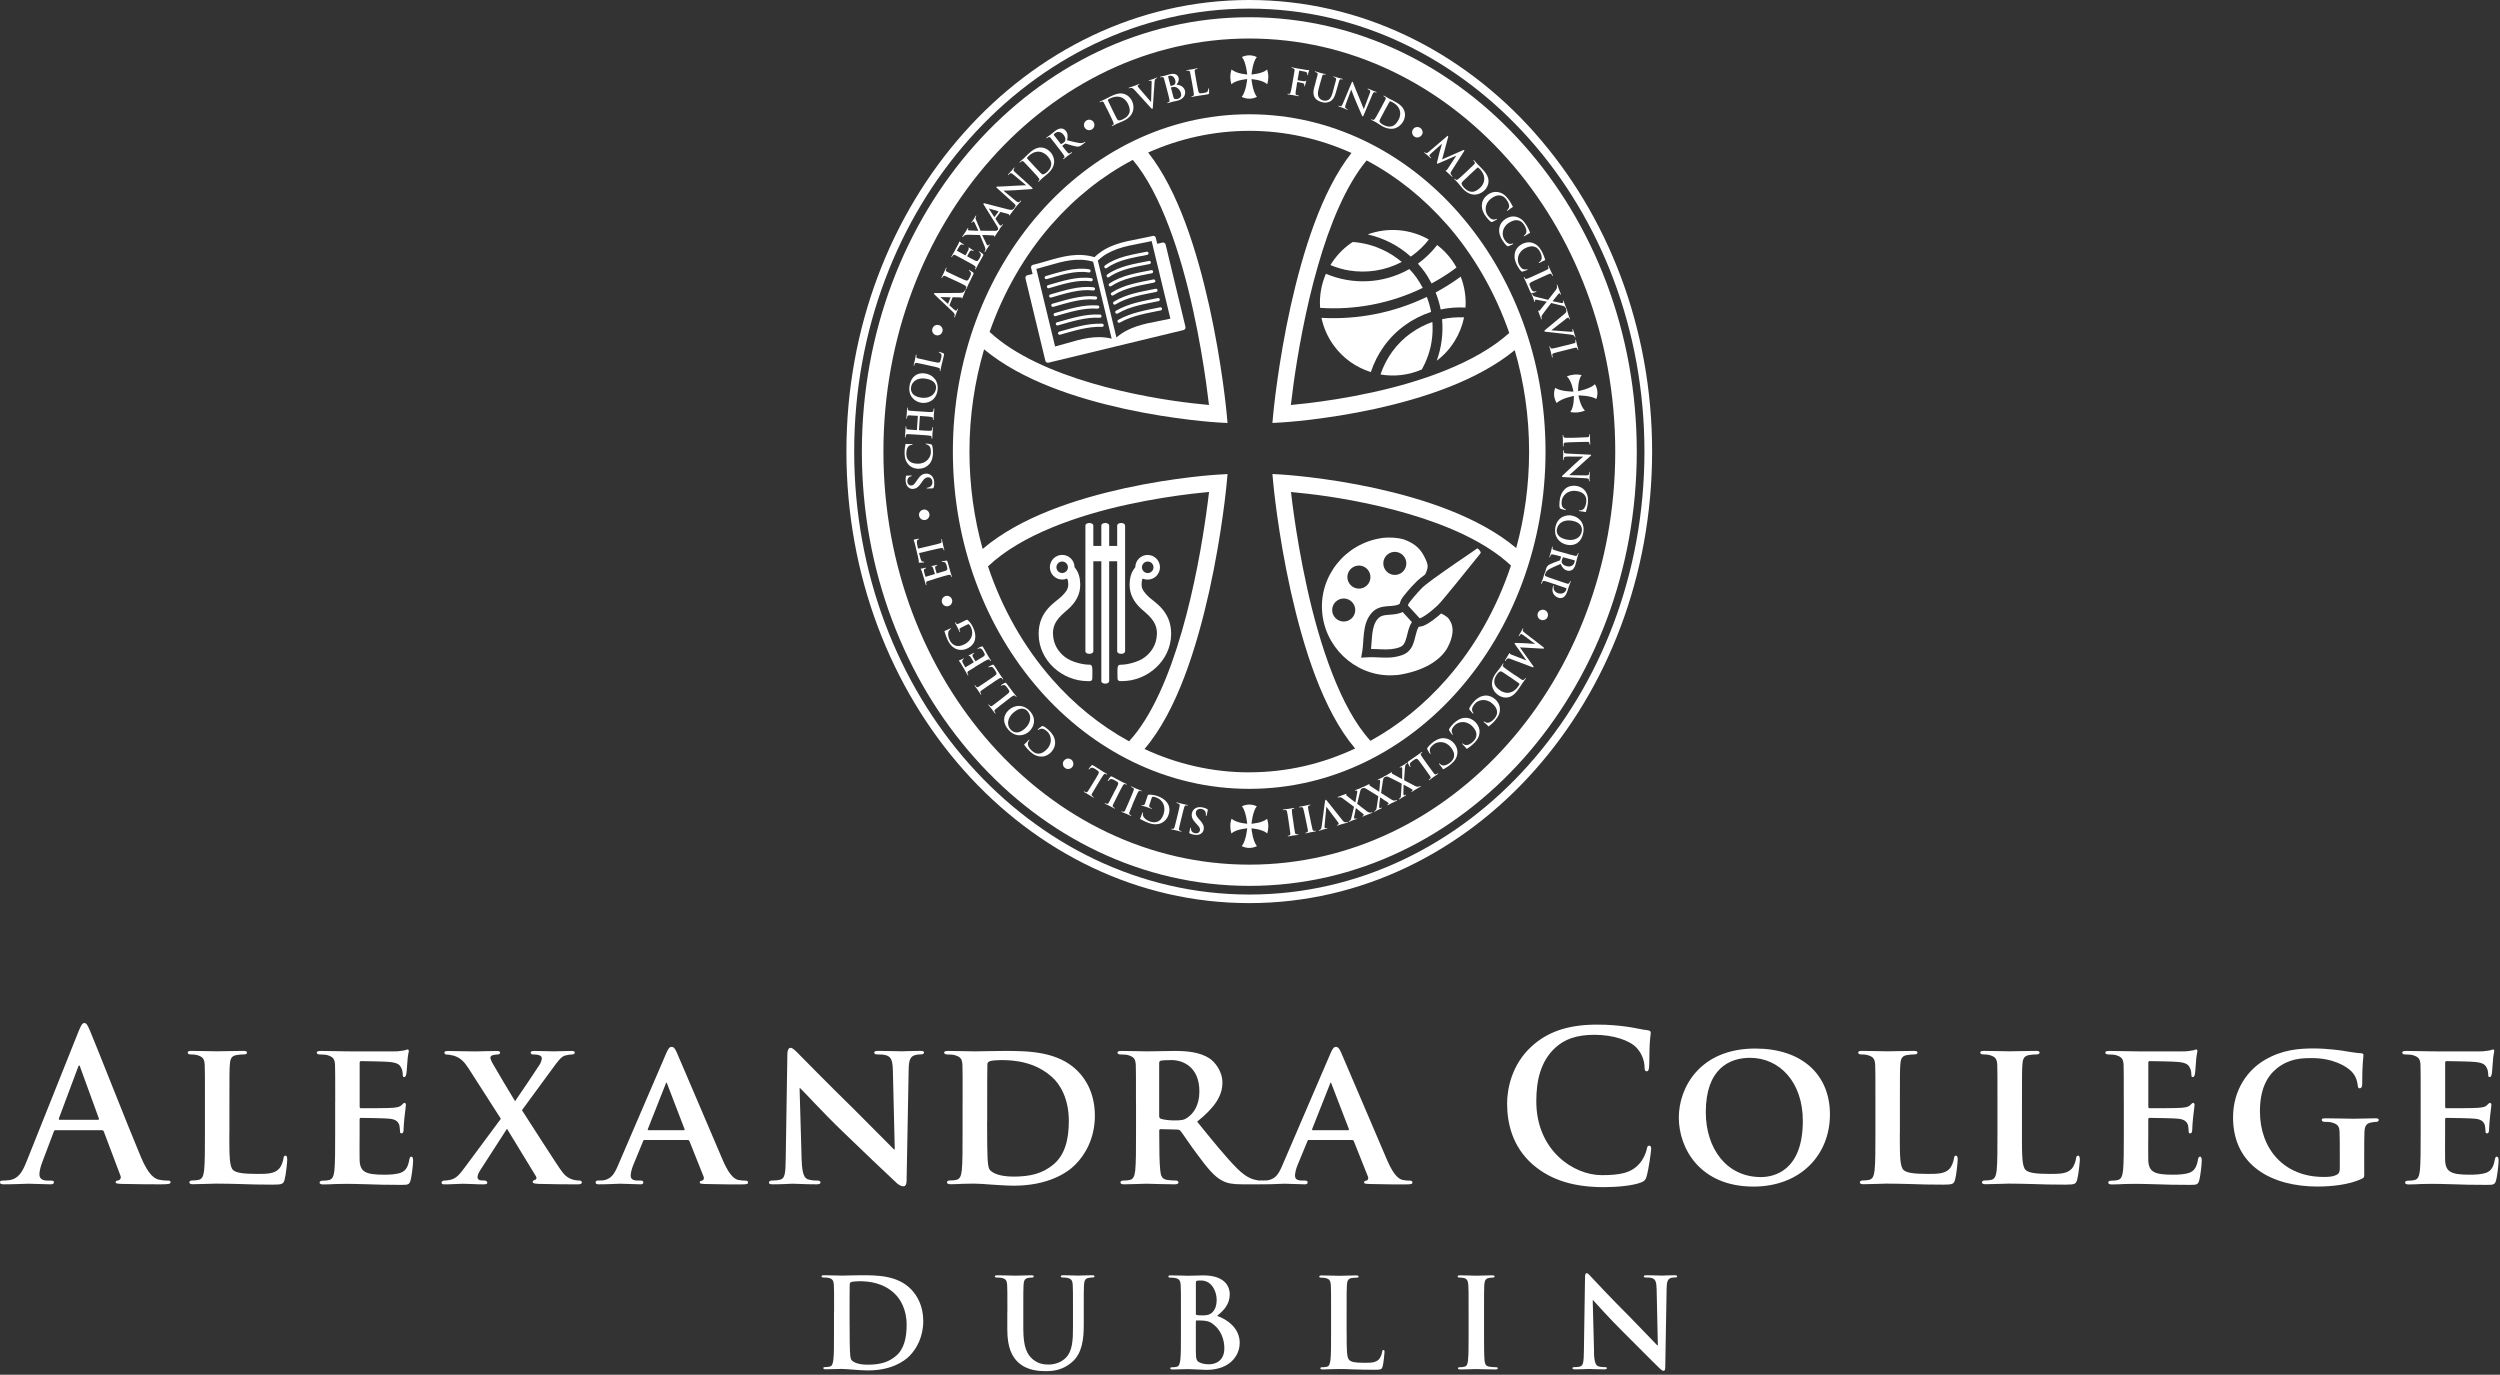 <svg fill="none" height="292" viewBox="0 0 531 292" width="531" xmlns="http://www.w3.org/2000/svg" xmlns:xlink="http://www.w3.org/1999/xlink"><rect x="0" y="0" width="531" height="292" fill="#333333" stroke="none"/><clipPath id="a"><path d="m0 0h530.71v291.23h-530.71z"/></clipPath><g clip-path="url(#a)" fill="#fff"><path d="m324.81 162.33c-15.14 17.04-36.18 27.67-59.44 27.67-23.27 0-44.31-10.63-59.46-27.67-15.15-17.05-24.47-40.52-24.48-66.42 0-25.89 9.33-49.37 24.48-66.42 15.13-17.03 36.17-27.66 59.44-27.66s44.31 10.63 59.45 27.66c15.16 17.05 24.48 40.52 24.48 66.42 0 25.89-9.32 49.37-24.48 66.42zm1.15-134.13c-15.43-17.36-36.88-28.2-60.61-28.2-23.72 0-45.18 10.84-60.62 28.2-15.45 17.38-24.95 41.31-24.95 67.71s9.51 50.33 24.95 67.71c15.44 17.37 36.89 28.21 60.62 28.2 23.72 0 45.17-10.83 60.6-28.2 15.45-17.38 24.95-41.31 24.96-67.71 0-26.4-9.51-50.33-24.96-67.71"/><path d="m307.31 144.18c-4.71 5.38-10.18 9.84-16.22 13.17-6.41-6.95-10.86-20.6-13.47-32.51-1.34-6.06-2.26-11.68-2.83-15.78-.27-1.88-.45-3.42-.58-4.56.93.08 2.15.21 3.6.38 10.37 1.18 32.39 5.17 43.12 15.24-3.03 9.12-7.7 17.31-13.62 24.06zm-41.95 19.87c-7.88 0-15.39-1.77-22.27-4.96 6.93-8.09 11.09-21.64 13.75-33.49 2.74-12.37 3.7-22.83 3.7-22.87l.19-2.04-2.05.12c-.06 0-9.01.52-19.92 2.92-10.16 2.25-22.02 6.04-30.05 12.87-1.81-6.52-2.8-13.46-2.8-20.671 0-7.61 1.11-14.91 3.11-21.73 8.02 6.67 19.7 10.4 29.74 12.62 10.9 2.39 19.86 2.91 19.92 2.91l2.05.12-.19-2.05s-.96-10.51-3.71-22.87c-2.55-11.39-6.5-24.35-12.96-32.53 6.67-2.97 13.91-4.6 21.48-4.61 7.66 0 14.97 1.68 21.7 4.7-6.42 8.18-10.34 21.09-12.89 32.43-2.74 12.37-3.7 22.83-3.71 22.87l-.19 2.05 2.05-.12c.06 0 9.02-.52 19.92-2.91 9.94-2.2 21.49-5.88 29.5-12.43 1.97 6.77 3.05 14.01 3.05 21.54 0 7.141-.96 14.021-2.74 20.48-8.02-6.71-19.75-10.45-29.81-12.68-10.9-2.39-19.87-2.91-19.92-2.92l-2.05-.12.19 2.04s.96 10.51 3.71 22.87c2.65 11.8 6.78 25.29 13.67 33.39-6.94 3.26-14.52 5.06-22.48 5.06zm-41.96-19.88c-5.87-6.7-10.52-14.82-13.55-23.87 7.07-6.74 19.22-10.87 29.66-13.14 5.31-1.16 10.16-1.87 13.69-2.29 1.45-.17 2.67-.29 3.6-.38-.13 1.13-.32 2.68-.59 4.56-.86 6.14-2.48 15.72-5.19 25.07-2.64 9.2-6.4 18.17-11.21 23.33-6.11-3.34-11.66-7.84-16.42-13.28zm-.01-96.52c4.97-5.67 10.79-10.31 17.22-13.69 6.03 7.16 10.25 20.25 12.76 31.72 1.35 6.06 2.26 11.69 2.83 15.78.26 1.88.45 3.43.59 4.56-.93-.09-2.15-.21-3.6-.38-10.33-1.18-32.22-5.14-43-15.14 3.03-8.64 7.55-16.41 13.2-22.86zm83.9-.01c5.7 6.51 10.24 14.35 13.28 23.08-7.14 6.44-18.93 10.41-29.1 12.62-5.31 1.17-10.16 1.88-13.69 2.3-1.45.17-2.66.29-3.6.38.13-1.13.32-2.68.58-4.56.86-6.14 2.48-15.72 5.19-25.07 2.47-8.63 5.93-17.05 10.32-22.32 6.35 3.37 12.1 7.98 17.01 13.58zm2.63-2.3c-11.35-12.97-27.14-21.07-44.59-21.07s-33.23 8.09-44.59 21.07-18.35 30.85-18.35 50.57c0 19.721 6.99 37.59 18.35 50.571 11.36 12.97 27.14 21.07 44.59 21.07s33.23-8.09 44.58-21.07c11.36-12.98 18.36-30.86 18.36-50.571 0-19.71-6.99-37.59-18.36-50.57"/><path d="m246.16 68.18c-3.27.63-6.41 1.24-9.03 3.5l-3.95-16.34c2.5-2.38 5.65-3 8.96-3.63.82-.16 1.66-.32 2.47-.51l3.98 16.48c-.83.19-1.63.34-2.43.5zm-19.66 4.75c-.78.22-1.57.45-2.4.66l-3.98-16.47c.81-.21 1.63-.44 2.43-.68 3.23-.94 6.32-1.83 9.63-.85l3.94 16.34c-3.37-.82-6.43.07-9.63 1zm25.29-3.52-4.21-17.47c-.07-.3-.38-.49-.69-.42l-1.09.27-.32-1.31c-.06-.28-.34-.44-.62-.37-1.01.24-1.97.43-2.93.61-3.46.67-6.76 1.3-9.46 3.9-3.59-1.07-6.82-.13-10.2.85-.93.27-1.88.55-2.89.79-.27.07-.44.34-.38.62l.32 1.31-1.09.26c-.31.07-.5.38-.42.69l4.22 17.47c.07.31.38.49.68.42l28.66-6.92c.3-.07.49-.38.42-.69"/><path d="m243.55 53.46c.18-.04.36.09.4.27s-.09.36-.27.4c-2.96.59-6.19 1.04-8.6 2.81-.15.11-.36.08-.47-.07s-.08-.36.07-.47c2.55-1.88 5.84-2.33 8.88-2.94zm2.86 11.81c.18-.04.36.08.4.26s-.08.36-.26.4c-3.05.63-6.01 1.08-8.7 2.59-.16.09-.37.03-.46-.13-.09-.17-.03-.37.13-.46 2.78-1.55 5.79-2.02 8.89-2.66zm-.47-1.97c.18-.04.36.08.4.26.04.19-.08.36-.26.4-3.05.63-6.02 1.07-8.69 2.63-.16.09-.37.04-.47-.12-.09-.16-.04-.37.12-.47 2.75-1.6 5.79-2.06 8.89-2.7zm-.48-1.97c.18-.04.36.08.4.27.04.18-.08.36-.26.4-3.01.62-6.09 1.08-8.67 2.66-.16.1-.37.05-.47-.11-.09-.16-.05-.37.11-.47 2.69-1.65 5.81-2.12 8.89-2.75zm-.47-1.97c.18-.04.36.08.4.26s-.08.36-.26.4c-2.99.61-6.11 1.07-8.66 2.7-.15.1-.37.06-.47-.1s-.06-.37.1-.47c2.66-1.71 5.82-2.18 8.89-2.8zm-.47-1.98c.18-.04.36.08.4.26.04.19-.08.36-.27.4-2.99.61-6.13 1.05-8.64 2.74-.16.1-.37.06-.47-.09s-.07-.37.09-.47c2.62-1.76 5.83-2.23 8.89-2.84zm-.48-1.97c.18-.04.36.09.4.27s-.08.36-.26.4c-2.96.59-6.17 1.05-8.62 2.78-.15.11-.36.07-.47-.08-.1-.15-.07-.36.08-.47 2.58-1.82 5.83-2.28 8.88-2.89zm-21.73 3.87c-.18.05-.37-.05-.42-.23s.06-.37.24-.42c2.97-.84 6.11-1.95 9.23-1.43.18.03.31.21.28.39-.03.19-.2.31-.39.28-2.95-.48-6.05.59-8.94 1.42zm2.85 11.82c-.18.05-.37-.06-.42-.24s.06-.37.24-.42c3.06-.84 5.94-1.8 9.12-1.69.19 0 .34.16.33.35 0 .19-.16.33-.35.32-3.08-.1-5.92.84-8.92 1.67zm-.48-1.98c-.18.05-.37-.06-.42-.24s.06-.37.24-.42c3.06-.84 5.95-1.82 9.15-1.65.19 0 .33.17.32.36s-.17.33-.36.32c-3.06-.17-5.94.8-8.93 1.63zm-.47-1.97c-.18.05-.37-.06-.42-.24s.06-.37.24-.42c3.02-.85 6.01-1.85 9.16-1.61.18.01.32.18.31.36-.02.19-.18.32-.37.32-3.01-.24-5.97.76-8.93 1.58zm-.49-1.98c-.18.05-.37-.06-.42-.24s.05-.37.24-.42c3.01-.84 6.03-1.87 9.18-1.56.19.02.32.18.31.37-.02.19-.18.32-.37.31-3-.3-6 .72-8.93 1.54zm-.46-1.97c-.18.05-.37-.06-.42-.24s.06-.37.24-.42c3-.84 6.05-1.9 9.2-1.52.19.02.32.19.3.38-.02.18-.19.32-.38.29-2.98-.36-6 .68-8.93 1.5zm-.47-1.98c-.18.05-.37-.06-.42-.24s.06-.37.23-.42c2.99-.84 6.1-1.92 9.22-1.48.18.02.31.2.28.38-.02.19-.2.31-.38.29-2.97-.42-6.03.63-8.94 1.46"/><path d="m283.32 130.86c-.71-1.15-.36-2.66.8-3.37 1.15-.71 2.66-.36 3.37.79s.36 2.66-.8 3.37c-1.15.71-2.66.35-3.37-.8zm4.03-10.37c1.15-.71 2.66-.36 3.37.8.71 1.15.35 2.66-.8 3.37s-2.66.35-3.37-.8-.36-2.66.8-3.37zm7.62-2.91c1.15-.71 2.66-.35 3.37.8s.36 2.66-.79 3.37-2.66.36-3.37-.8c-.71-1.15-.35-2.66.79-3.37zm1.55 25.82c.4-.04.81-.09 1.21-.17 5.53-1.01 8.5-3.48 9.69-5.61.69-1.26 1.23-2.85 1.09-4.17-.04-.45-.15-.86-.35-1.26-.38-.73-.46-.89-1.09-1.34-.24-.16-.55-.34-.97-.55-1.09.97-2.51 2.12-3.8 2.63-.25.09-.49.14-.7.17-.08 0-.17 0-.24 0-.3.45-.49 1.06-.66 1.77-.23.88-.41 1.89-1 2.81-.39.62-1.01 1.16-1.85 1.45-.79.28-1.55.43-2.27.5-1.9.17-3.51-.14-5.34-.01l-1.14.07.21-1.13c.23-1.21.22-2.67.4-4.15.17-1.47.54-3.01 1.67-4.27.91-1.02 2.1-1.27 3.06-1.36.47-.05.91-.06 1.32-.1.61-.06 1.1-.16 1.53-.41.06-.26.17-.62.37-.99.24-.41.69-.97 1.3-1.69.6-.7 1.33-1.5 2.01-2.17.36-.35.95-.81 1.73-1.4.09-.17.16-.33.22-.48.28-.67.34-1.06.3-1.44-.04-.42-.23-.96-.66-1.8-.7-1.36-1.67-2.76-4.42-3.74-1.18-.33-2.78-.47-4.13-.34h-.02c-.17.02-.33.04-.49.06-7.87 1.16-13.39 8.2-12.66 15.87.02.25.05.51.09.77 1.11 7.58 8.03 13.18 15.6 12.46"/><path d="m295.91 130.51c-.48.04-.93.06-1.32.1-.85.09-1.4.23-1.9.77-.75.83-1.06 1.95-1.22 3.28-.12 1-.15 2.09-.26 3.18 1.6 0 2.92.18 4.2.05.61-.06 1.21-.18 1.85-.41.47-.17.72-.4.95-.74.22-.34.39-.82.54-1.38.27-.95.43-2.15 1.14-3.22l-1.97-2.15c-.68.33-1.38.45-2.01.51"/><path d="m301.03 125.97c-.25.28-.51.56-.74.83-.56.66-1.04 1.28-1.09 1.4-.06.11-.12.26-.16.4l2.5 2.73s.07-.01.1-.02c.68-.25 1.74-1.02 2.66-1.79.39-.32.75-.65 1.05-.93.09-.09.3-.31.58-.62.26-.3.59-.68.94-1.11.74-.89 1.65-1.99 2.57-3.12 1.83-2.26 3.69-4.59 4.38-5.42.27-.32.49-.58.59-.75.12-.18.1-.21.1-.24s-.04-.2-.33-.54c-.16-.19-.23-.22-.29-.27-.07-.05-.15-.02-.22.02-.17.11-.4.29-.72.51-1.19.8-5.51 3.73-8.37 5.81-.17.12-.33.24-.48.36-.94.69-1.68 1.28-1.93 1.52-.38.37-.79.8-1.17 1.23"/><path d="m225.6 119.27c.68 0 1.23.55 1.23 1.22s-.55 1.22-1.23 1.22-1.22-.55-1.22-1.22.55-1.22 1.22-1.22zm-.11 7.39c-1.11 1.15-4.89 2.97-4.88 7.95v.19c.09 5.5 4.96 9.87 10.46 9.87h.02.4.05c.29-.05.35-.21.39-.25.06-.11.05-.13.06-.16.02-.13.02-.16.02-.29 0-.34.02-.95.02-1.34 0-.27-.01-.52-.03-.72-.01-.1-.02-.18-.04-.26 0-.05-.01-.09-.05-.16-.02-.04-.03-.08-.09-.14-.04-.05-.13-.12-.25-.15-.06-.02-.11-.02-.13-.02h-.09c-1.25 0-3.68-.51-5.11-1.6-1.43-1.08-2.52-2.69-2.59-4.96v-.15c0-2.72 2.18-4.08 3.48-5.31 1.33-1.28 2.32-2.87 2.31-4.93v-.1c-.02-1.38-.34-2.5-.95-3.31-.08-.11-.17-.23-.26-.35 0-1.45-1.18-2.61-2.62-2.61s-2.62 1.18-2.62 2.62 1.18 2.62 2.62 2.62c.37 0 .72-.07 1.04-.21.02.03.04.06.06.1.14.27.19.73.19 1.16 0 1.06-.61 1.7-1.4 2.5"/><path d="m232.22 138.32v-19.1h1.7v25.43c0 .74 1.67.74 1.67 0v-25.43h1.7v19.1c0 .74 1.68.74 1.68 0v-26.68c0-.74-1.68-.74-1.68 0v4.31h-1.7v-4.31c0-.74-1.67-.74-1.67 0v4.31h-1.7v-4.31c0-.74-1.68-.74-1.68 0v26.68c0 .74 1.68.74 1.68 0z"/><path d="m245 120.49c0 .68-.55 1.23-1.22 1.23s-1.23-.55-1.23-1.23.55-1.22 1.23-1.22 1.22.55 1.22 1.22zm-2.75 8.69c1.3 1.23 3.49 2.59 3.48 5.31v.15c-.07 2.27-1.16 3.87-2.59 4.96-1.42 1.08-3.86 1.6-5.12 1.59h-.09s-.08 0-.13.02c-.13.04-.21.11-.25.15-.06.07-.08.11-.09.15-.03.07-.04.11-.05.15-.02.08-.03.17-.04.26-.02.2-.03.44-.03.72 0 .39 0 1 .02 1.33 0 .13 0 .16.02.29 0 .02 0 .04.06.15.03.04.1.2.38.25h.05c.13 0 .27.01.41.01 5.5 0 10.37-4.37 10.47-9.87v-.19c.02-4.98-3.77-6.8-4.88-7.95-.78-.8-1.4-1.45-1.4-2.5 0-.44.05-.89.19-1.16.02-.04.04-.07.06-.1.32.14.67.21 1.04.21 1.45 0 2.62-1.18 2.62-2.62s-1.18-2.62-2.62-2.62-2.61 1.16-2.62 2.6c-.09.13-.18.25-.26.36-.62.81-.93 1.94-.95 3.31v.1c0 2.06.98 3.65 2.31 4.93"/><path d="m302.19 61.15c-.4-.76-.83-1.49-1.34-2.2-.46-.65-.97-1.24-1.5-1.8-5.56 3.16-12.12 3.38-17.73 1-.98 2.28-1.41 4.77-1.23 7.24 7.36.49 14.88-.89 21.8-4.24zm-3.7 7.88c1.72-1.24 3.57-2.15 5.48-2.78-.21-1.08-.51-2.14-.91-3.19-7.12 3.43-14.82 4.87-22.38 4.45.43 2.03 1.27 4.01 2.56 5.8 2.03 2.83 4.85 4.75 7.93 5.72 1.28-3.89 3.73-7.44 7.31-10zm1.22 1.7c-3.17 2.27-5.34 5.38-6.49 8.81 2.92.5 5.97.16 8.79-1.07 1.01-1.83 1.72-3.81 2.05-5.85.23-1.4.28-2.82.18-4.23-1.57.55-3.1 1.32-4.52 2.35zm5.45 5.89c3.11-2.35 5.08-5.66 5.81-9.21-1.56-.07-3.13.05-4.67.39.27 2.99-.12 6.01-1.14 8.82zm5.09-17.87c-.12.09-.23.18-.35.27-1.6 1.15-3.27 2.18-4.97 3.1.47 1.18.83 2.38 1.07 3.61 1.74-.37 3.51-.5 5.27-.4.15-2.2-.19-4.44-1.01-6.56zm-12.51-3.11c-2.56-2.15-5.61-3.54-8.81-4.06-.53-.09-1.07-.14-1.6-.18-.18.12-.36.22-.53.34-1.76 1.26-3.16 2.82-4.22 4.56 1.28.53 2.61.93 3.97 1.15 3.75.61 7.68.03 11.2-1.82zm3.43.36c.49.55.96 1.12 1.41 1.74.57.79 1.05 1.63 1.49 2.47 1.58-.86 3.13-1.81 4.62-2.89.23-.17.45-.34.67-.51-.29-.52-.6-1.04-.96-1.53-.9-1.26-1.97-2.34-3.14-3.24-1.15 1.48-2.51 2.82-4.1 3.97zm-1.26-1.68c1.39-1 2.58-2.16 3.58-3.44-3.92-2.24-8.68-2.67-12.99-1.09 3.34.76 6.51 2.33 9.14 4.71.09-.06.18-.11.27-.17"/><path d="m210.51 33.77c-14.1 15.85-22.87 37.83-22.87 62.15 0 24.32 8.77 46.28 22.87 62.14 14.11 15.86 33.48 25.59 54.85 25.59s40.73-9.72 54.85-25.59c14.1-15.86 22.87-37.83 22.87-62.14 0-24.32-8.76-46.29-22.87-62.15s-33.48-25.58-54.85-25.59c-21.37 0-40.74 9.72-54.85 25.59zm54.85 154.39c-22.82 0-43.45-10.42-58.3-27.13-14.86-16.71-24-39.73-24-65.12 0-25.39 9.14-48.41 24-65.12 14.85-16.71 35.48-27.13 58.3-27.13s43.45 10.42 58.29 27.13c14.86 16.71 24 39.73 24 65.12 0 25.38-9.14 48.4-24 65.12-14.84 16.71-35.47 27.13-58.28 27.13z"/><path d="m275.43 18.1c-.13.73-.23 1.3-.25 1.62-.02.22 0 .4.22.47.1.03.27.08.37.1s.13.05.12.08c0 .06-.07.06-.18.05-.48-.08-.95-.19-1.15-.22s-.68-.09-.97-.14c-.1-.02-.16-.05-.15-.1 0-.04.04-.06.13-.04.11.02.21.02.28.02.16 0 .22-.16.29-.38.09-.31.19-.88.32-1.61l.23-1.33c.2-1.15.24-1.36.27-1.61.03-.26-.01-.39-.25-.49-.06-.03-.18-.06-.29-.07-.08-.01-.13-.04-.12-.08 0-.06.07-.06.19-.05.2.03.42.08.61.12.2.04.37.08.47.09.29.05 1.83.32 2 .34.15.02.24.03.32.02.05 0 .09-.03.13-.02.03 0 .05.04.04.08 0 .05-.06.13-.12.33-.02.07-.11.52-.14.61-.02.06-.04.1-.09.09-.05 0-.06-.05-.06-.13.01-.06.03-.18 0-.3-.04-.12-.17-.26-.46-.32l-1.16-.23s-.07 0-.09.09l-.33 1.89s0 .07.04.08l.97.16c.13.02.24.04.34.05.14.02.26 0 .35-.08.05-.04.07-.07.11-.06.03 0 .04.03.03.08 0 .05-.08.23-.14.46-.04.15-.12.5-.13.55-.01.07-.02.14-.1.13-.05 0-.05-.06-.04-.11 0-.06 0-.15 0-.25-.02-.11-.11-.27-.34-.34-.19-.06-.99-.2-1.12-.22-.04 0-.06 0-.06.06l-.11.61z"/><path d="m279.43 17.49c.31-1.13.37-1.34.42-1.58.05-.26.03-.39-.2-.51-.06-.03-.18-.07-.28-.1-.08-.02-.12-.05-.11-.1.02-.06.07-.06.18-.02.4.11.86.26 1.08.32.18.05.65.16.92.23.11.03.16.06.14.11s-.06.06-.14.03c-.08-.02-.13-.03-.22-.04-.21-.02-.31.09-.39.35-.08.23-.14.44-.45 1.57l-.28 1.04c-.29 1.08-.21 1.58.08 1.98.26.37.59.49.85.56.32.09.75.1 1.13-.12.52-.3.73-.96.94-1.72l.25-.93c.31-1.13.37-1.33.42-1.57.06-.26.03-.4-.2-.51-.06-.03-.18-.07-.26-.1-.08-.02-.12-.05-.11-.1s.07-.05.17-.02c.38.1.84.26.85.26.09.02.56.13.85.21.1.03.15.06.13.11-.01.05-.06.06-.15.03-.08-.02-.13-.03-.22-.04-.21-.02-.3.09-.39.35-.08.23-.13.44-.45 1.57l-.22.79c-.23.82-.55 1.68-1.32 2.04-.65.31-1.21.25-1.69.11-.39-.11-1.1-.33-1.5-.96-.28-.45-.42-1.07-.12-2.15l.3-1.08z"/><path d="m285.87 22.08c-.21.56-.19.78-.07.89.1.09.24.15.35.2.08.03.12.06.1.11-.02.06-.09.05-.19 0-.46-.19-.74-.32-.88-.38-.06-.02-.41-.14-.78-.28-.09-.04-.16-.07-.13-.13.02-.05.06-.04.14-.02.09.04.22.08.33.1.21.02.32-.18.58-.8l1.76-4.2c.06-.14.12-.23.19-.21.08.03.1.15.17.33.05.13.66 1.73 1.29 3.18.29.68.84 2.1.92 2.26h.04l1.22-3.22c.17-.44.16-.6.02-.74-.09-.09-.26-.15-.36-.2-.09-.03-.11-.06-.09-.11.02-.06.1-.03.21 0 .37.15.7.31.85.37.08.03.36.12.71.26.09.04.16.07.14.13-.02.04-.07.05-.16.01-.07-.03-.13-.05-.22-.06-.22-.02-.34.1-.51.5l-1.89 4.47c-.06.16-.12.21-.18.18-.08-.03-.13-.14-.18-.25-.28-.61-.81-1.91-1.26-2.95-.47-1.08-.9-2.29-.98-2.48h-.02l-1.12 3.02z"/><path d="m293.93 23.81c-.39.72-.66 1.24-.73 1.37-.09.17-.22.45-.21.55.02.17.2.46.74.75.69.37 1.22.49 1.82.36.63-.13 1.11-.67 1.49-1.37.47-.86.41-1.61.27-2.04-.3-.93-1.02-1.43-1.55-1.72-.14-.07-.4-.19-.47-.19s-.12.02-.16.09c-.13.22-.45.81-.74 1.34l-.47.85zm-.44-1.2c.56-1.03.66-1.22.77-1.44.11-.24.12-.38-.08-.54-.05-.05-.16-.12-.25-.17-.08-.04-.11-.08-.08-.12.02-.05.08-.04.18.02.36.19.77.45.96.55.21.11.65.32 1.05.54.85.46 1.97 1.08 2.29 2.25.15.53.16 1.27-.28 2.07-.47.85-1.18 1.3-1.76 1.48-.48.15-1.45.25-2.7-.44-.24-.13-.51-.3-.75-.47-.25-.16-.47-.31-.64-.4-.07-.04-.22-.12-.39-.2-.16-.09-.34-.17-.47-.24-.09-.05-.13-.09-.1-.14.02-.03.06-.04.14 0 .1.06.19.09.26.11.15.05.26-.09.4-.27.19-.26.48-.8.82-1.42l.65-1.19z"/><path d="m301.95 28.71c-.17.25-.41.41-.71.47s-.58 0-.83-.17c-.25-.18-.41-.42-.46-.72-.06-.3 0-.58.18-.83.17-.25.41-.41.71-.46.3-.06.58 0 .83.18.25.17.41.41.47.71s0 .58-.18.83"/><path d="m307.33 28.94c.1-.09.18-.11.23-.07s.06.1 0 .32l-1.25 4.66 4.45-1.95c.13-.06.2-.08.25-.03.05.04.04.13-.05.27l-2.58 4.05c-.26.41-.35.63-.22.83s.24.31.31.37c.05.05.09.09.06.12-.04.05-.13 0-.21-.06-.14-.13-.93-.84-1.15-1.06-.12-.13-.14-.17-.11-.21.02-.03.06-.03.12 0 .05.02.13-.04.25-.23l1.87-2.86-.02-.02-3.55 1.54c-.37.16-.44.18-.5.14-.05-.04-.01-.21.05-.47.09-.39.4-1.68.47-1.9.05-.17.34-1.2.51-1.81l-.02-.02-2.31 2.06c-.1.09-.17.17-.25.26-.1.11-.07.23.01.34s.16.19.22.24c.05.04.08.09.05.12-.05.05-.11.02-.19-.06-.24-.21-.49-.45-.6-.55-.11-.09-.4-.32-.59-.48-.06-.05-.09-.1-.05-.16.03-.03.07 0 .13.04.05.04.09.08.19.13.19.11.43-.08.63-.25l3.86-3.29z"/><path d="m311.95 37.33c-.6.56-1.03.96-1.13 1.07-.14.14-.35.36-.37.46-.04.17.05.5.46.95.53.57 1 .85 1.61.92.65.07 1.26-.29 1.84-.83.71-.66.9-1.4.9-1.85.02-.98-.51-1.68-.93-2.13-.1-.11-.32-.3-.38-.33-.07-.03-.11-.02-.17.04-.19.17-.68.63-1.13 1.04l-.71.66zm-.04-1.28c.85-.8 1.01-.94 1.18-1.12.18-.19.23-.32.1-.54-.03-.06-.12-.16-.19-.24-.06-.06-.08-.1-.04-.14s.09 0 .17.07c.28.3.59.67.74.83.17.17.51.51.83.85.66.7 1.53 1.64 1.46 2.85-.03.55-.25 1.26-.92 1.88-.71.66-1.53.87-2.14.85-.51-.01-1.45-.23-2.42-1.27-.19-.2-.39-.45-.57-.68s-.35-.44-.48-.58c-.06-.06-.17-.19-.3-.32-.12-.13-.27-.27-.37-.38-.07-.07-.09-.13-.05-.16.03-.03.07-.02.13.05.08.09.16.14.21.18.13.09.28 0 .46-.12.26-.19.71-.61 1.23-1.09l.99-.92z"/><path d="m314.75 43.52c.06-1 .62-1.69 1.21-2.14.41-.32 1.23-.75 2.22-.58.74.12 1.43.51 2.13 1.42.29.38.44.62.62.93.15.25.25.49.37.69.05.07.03.12 0 .15-.05.04-.13.08-.36.23-.21.14-.54.41-.67.49-.09.06-.16.09-.2.04s0-.1.09-.17c.18-.15.34-.39.38-.67.06-.36-.15-.97-.58-1.53-.41-.53-.81-.77-1.26-.85-.75-.13-1.42.21-2.01.66-1.45 1.12-1.31 2.78-.68 3.59.42.54.74.82 1.2.85.2.02.43-.04.56-.1.11-.06.15-.06.18-.02s0 .09-.05.13c-.07.06-.66.39-.91.49-.13.05-.17.05-.3-.02-.29-.17-.69-.6-.99-.99-.65-.83-1-1.68-.95-2.6"/><path d="m318.45 48.5c.14-.99.75-1.63 1.38-2.04.44-.28 1.29-.65 2.26-.4.73.19 1.39.63 2.01 1.59.26.4.39.66.55.98.13.26.2.51.31.71.04.08.03.12-.01.15-.05.03-.14.06-.38.2-.22.13-.57.36-.71.44-.1.06-.16.07-.2.02-.03-.05 0-.1.1-.16.19-.14.37-.36.43-.64.09-.36-.07-.98-.46-1.57-.36-.56-.74-.84-1.19-.95-.74-.19-1.43.09-2.05.49-1.53 1-1.53 2.66-.97 3.53.38.57.66.88 1.13.95.2.03.43 0 .57-.06.12-.05.15-.06.18 0 .03.05 0 .09-.06.12-.08.05-.69.34-.95.42-.13.04-.18.04-.3-.05-.27-.19-.63-.65-.9-1.06-.58-.88-.87-1.75-.74-2.67"/><path d="m321.75 53.76c.22-.98.88-1.57 1.54-1.93.46-.25 1.34-.54 2.29-.22.71.24 1.33.74 1.88 1.75.23.42.33.69.47 1.02.1.28.16.52.25.74.03.08.02.12-.02.14-.06.03-.15.06-.39.17-.23.11-.6.32-.74.38-.11.05-.17.06-.2 0s.02-.1.11-.15c.21-.12.4-.34.48-.6.11-.35.01-.98-.33-1.6-.32-.59-.68-.89-1.11-1.04-.72-.24-1.43-.02-2.09.33-1.61.88-1.74 2.53-1.25 3.44.33.6.6.93 1.06 1.03.19.04.43.02.57-.01.12-.04.16-.04.18.02.03.05-.02.09-.07.11-.08.05-.71.28-.98.34-.13.03-.18.02-.29-.07-.25-.21-.58-.7-.82-1.13-.5-.92-.73-1.81-.52-2.72"/><path d="m326.32 59.401c-.89.41-1.38.63-1.44.84-.05.17-.01.37.24.92.17.37.3.64.57.73.13.04.36.03.5-.01.07-.02.12-.03.14.03.02.05 0 .07-.09.11-.08.04-.62.23-.85.26-.17.03-.22.01-.39-.35-.23-.5-.38-.87-.52-1.19-.13-.32-.24-.58-.37-.86-.03-.08-.11-.23-.19-.4-.07-.16-.17-.34-.24-.48-.04-.09-.05-.15 0-.17.03-.02.07 0 .11.09.05.1.1.18.14.24.09.13.26.09.48.02.31-.1.86-.36 1.5-.65l1.23-.56c1.06-.49 1.26-.58 1.48-.7.23-.13.32-.23.26-.48 0-.06-.04-.15-.08-.24-.04-.08-.04-.13 0-.15.05-.02.09.02.13.13.15.33.33.78.42.97.08.17.33.67.46.94.05.1.06.15 0 .17-.05.02-.08-.01-.12-.09s-.09-.19-.15-.26c-.12-.17-.26-.17-.51-.08-.23.09-.43.18-1.49.67l-1.23.57z"/><path d="m329.47 64.35c-.26.36-1.76 2.28-1.92 2.55-.11.18-.16.32-.14.53.01.13.04.22.06.29.02.05.02.1-.02.11-.05.02-.09-.03-.12-.11l-.08-.21c-.07-.17-.29-.74-.49-1.3-.06-.19-.07-.25-.02-.27.04-.02.08.01.12.07.02.03.1.04.17-.05.55-.67 1.1-1.35 1.51-1.89l-2.13-.4c-.14-.03-.26-.02-.34.02-.06.03-.08.12-.07.18 0 .05.03.11.05.17.02.04.01.09-.03.11-.05.02-.08-.03-.12-.12l-.05-.13s-.17-.51-.24-.69c-.06-.13-.21-.48-.25-.59l-.05-.12c-.03-.07-.02-.12.02-.13.05-.02.08.02.1.08.02.05.07.15.14.25.14.18.33.27.77.38l2.49.61 1.57-2.02c.22-.28.33-.52.31-.8 0-.13-.04-.25-.07-.32-.02-.04 0-.08.05-.1.04-.02.08.03.11.12.07.17.27.76.4 1.1.04.1.21.49.32.76.04.1.04.15 0 .17-.05.02-.08-.02-.11-.08-.02-.04-.06-.13-.1-.18-.05-.06-.1-.06-.14-.04-.05.02-.12.08-.18.15-.45.53-.85 1.06-1.23 1.53.4.09 1.65.36 1.89.39.12.02.25 0 .3-.03.05-.02.09-.09.08-.17 0-.08-.05-.18-.07-.24-.02-.04-.02-.09.03-.11.04-.02.09.02.12.13.11.28.21.59.26.72.06.15.19.43.29.7.03.08.03.14-.02.15-.04.02-.08-.02-.11-.09-.02-.07-.07-.15-.14-.24-.11-.15-.36-.21-.76-.31l-2.15-.52z"/><path d="m332.3 66.67c.35-.29.4-.44.39-.73 0-.12-.04-.24-.06-.3s0-.09.04-.11c.06-.02.09.06.13.17.12.39.23.81.31 1.08.06.18.19.53.3.89.03.09.04.17-.01.19s-.08-.02-.1-.09c-.04-.12-.08-.23-.14-.27-.05-.04-.11-.05-.17-.02-.1.03-.28.16-.51.35l-2.95 2.3v.03c.92.06 3.58.28 4.12.31.11 0 .23 0 .29-.02s.11-.07.11-.14c0-.1-.02-.21-.06-.31-.02-.07-.03-.13.02-.14.06-.02.09.04.14.18.11.37.19.68.22.78.04.13.17.47.23.68.03.1.03.16-.02.17-.05.02-.08-.02-.1-.09s-.07-.23-.2-.33c-.1-.07-.25-.15-.79-.2-.78-.07-1.24-.15-2.27-.26-1.22-.14-2.13-.24-2.55-.28-.48-.06-.62-.07-.65-.17s.06-.17.36-.42z"/><path d="m332.71 73.33c1.13-.28 1.34-.34 1.58-.41.25-.08.36-.19.35-.36 0-.09-.02-.19-.04-.28-.02-.07-.02-.12.05-.14.04 0 .07.05.1.17.07.28.17.76.22.97.05.18.18.62.25.91.02.09.02.16-.02.17-.06.01-.09-.03-.1-.1-.02-.07-.04-.13-.08-.22-.09-.19-.23-.22-.5-.17-.24.05-.45.1-1.58.39l-1.31.33c-.73.18-1.31.33-1.63.44-.19.07-.32.16-.29.39.01.11.04.28.07.39.02.08 0 .13-.03.13-.05.02-.09-.04-.11-.13-.13-.49-.22-.96-.27-1.17-.04-.17-.18-.64-.26-.93-.02-.09-.02-.15.04-.17.04-.01.07.01.09.1.03.11.06.2.1.26.07.14.21.15.43.12.32-.04.91-.19 1.63-.37l1.31-.33z"/><path d="m335.51 92.93c1.17-.03 1.38-.04 1.63-.06.26-.02.39-.1.42-.27.02-.09.02-.19.02-.28 0-.08.01-.13.08-.13.04 0 .06.06.06.18v1c0 .19.04.65.05.94 0 .1-.01.16-.06.16-.06 0-.08-.04-.08-.12s-.01-.14-.03-.23c-.04-.21-.18-.26-.44-.27-.25 0-.46 0-1.63.03l-1.36.04c-.74.02-1.35.04-1.68.08-.21.03-.35.09-.37.32-.01.11-.02.28-.02.39 0 .09-.02.13-.06.13-.06 0-.08-.06-.08-.14-.02-.51 0-1 0-1.2 0-.18-.04-.66-.05-.97 0-.1.02-.16.07-.16.04 0 .06.03.07.12 0 .12.02.21.04.28.03.15.17.19.39.21.33.03.93.01 1.68 0l1.35-.04z"/><path d="m333.03 96.97c-.6 0-.8.09-.86.24-.05.13-.06.27-.06.4 0 .09-.02.13-.07.13-.06 0-.07-.07-.07-.18.02-.5.05-.81.06-.95 0-.07 0-.43 0-.83 0-.1.02-.17.08-.17.05 0 .06.05.06.13 0 .1 0 .24.03.34.06.21.28.24.95.27l4.55.22c.15 0 .26.03.26.11s-.11.15-.25.28c-.1.09-1.39 1.22-2.55 2.3-.54.51-1.68 1.51-1.81 1.63v.04l3.45.04c.47 0 .62-.06.7-.24.05-.11.05-.3.06-.41 0-.09.03-.12.07-.12.06 0 .06.09.06.2-.01.4-.05.77-.06.93 0 .09.01.38 0 .76 0 .1-.01.17-.07.17-.05 0-.06-.05-.06-.14 0-.08 0-.14-.02-.23-.05-.22-.21-.28-.64-.31l-4.85-.25c-.17 0-.24-.04-.24-.11 0-.08.09-.17.18-.26.47-.47 1.52-1.42 2.33-2.19.85-.81 1.84-1.63 1.99-1.76v-.02l-3.23-.02z"/><path d="m332.36 103.89c.74-.68 1.62-.78 2.36-.7.52.06 1.4.32 2 1.12.44.6.67 1.37.55 2.5-.05.47-.12.75-.2 1.1-.07.29-.17.52-.21.75-.02.09-.06.11-.1.11-.06 0-.15-.04-.42-.09-.25-.04-.67-.08-.82-.11-.11-.02-.17-.04-.16-.11 0-.06.07-.07.17-.06.24.02.51-.05.74-.22.3-.22.57-.8.65-1.5.07-.66-.05-1.12-.32-1.49-.45-.61-1.16-.84-1.9-.92-1.82-.2-2.87 1.08-2.99 2.11-.07.68-.04 1.1.28 1.45.13.14.34.27.47.32.12.03.15.05.14.12 0 .05-.06.06-.12.06-.09 0-.75-.17-1-.28-.13-.05-.16-.09-.2-.23-.09-.32-.08-.9-.02-1.39.11-1.05.44-1.9 1.12-2.53"/><path d="m332.8 114.62c1.69.32 2.93-.46 3.16-1.7.16-.87-.13-1.95-2.02-2.31-1.57-.3-2.98.34-3.26 1.79-.1.53-.07 1.8 2.11 2.21zm1.1-5.1c1.29.25 2.81 1.42 2.38 3.68-.36 1.88-1.68 2.85-3.41 2.52s-2.87-1.79-2.51-3.72c.41-2.17 2.2-2.74 3.54-2.49"/><path d="m332.12 118.37c-.08-.02-.12-.02-.15.03-.09.14-.17.36-.22.55-.08.3-.08.4-.02.56.1.27.39.57 1 .74 1.06.28 1.55-.34 1.67-.77.05-.18.08-.32.07-.4 0-.06-.02-.08-.09-.09l-2.26-.6zm.82-.72c1.13.3 1.34.36 1.58.4.26.06.4.03.51-.21.03-.05.07-.18.1-.28.02-.08.05-.12.1-.11.05.02.05.07.02.18-.11.39-.25.85-.29 1.01-.07.25-.2.82-.26 1.05-.12.47-.3.96-.68 1.28-.2.17-.66.36-1.15.23-.55-.15-1-.51-1.4-1.42-1.01.44-1.81.77-2.38 1.09-.54.3-.68.59-.73.7-.04.08-.06.14-.08.2s-.05.08-.09.07c-.06-.02-.06-.07-.04-.16l.19-.7c.11-.42.2-.59.35-.76.26-.28.68-.46 1.37-.73.49-.19 1.08-.4 1.23-.46.05-.02.07-.07.09-.12l.19-.64s0-.07-.04-.08l-.1-.03c-.69-.19-1.28-.34-1.6-.39-.22-.04-.4-.03-.48.18-.05.11-.1.27-.13.36-.02.06-.05.08-.08.07-.05-.01-.06-.07-.03-.17.11-.43.28-.97.32-1.08.04-.14.14-.61.22-.91.02-.1.06-.14.11-.13.04 0 .06.05.03.13-.03.11-.04.21-.04.28 0 .15.14.24.35.32.3.12.89.28 1.57.46l1.31.35z"/><path d="m331.28 123.45c1.11.38 1.31.44 1.55.51.25.07.39.05.52-.17.03-.05.08-.17.12-.28.03-.08.06-.12.11-.1s.05.07.01.18c-.13.39-.31.84-.38 1.04-.1.3-.22.73-.34 1.06-.31.91-.73 1.14-.87 1.21-.21.11-.61.2-.99.07-1.04-.35-1.51-1.35-1.16-2.39.01-.04.04-.12.06-.15s.04-.08.09-.06c.06.02.06.08.01.23-.14.41.13 1.13.87 1.38.24.08.73.22 1.24-.06.33-.18.47-.47.53-.63.04-.11.07-.22.07-.29 0-.04-.04-.08-.12-.1l-2.91-.99c-.67-.23-1.25-.42-1.57-.49-.21-.05-.39-.06-.49.15-.05.1-.12.25-.15.36-.03.08-.06.11-.1.1-.05-.02-.05-.08-.02-.17.16-.48.34-.93.4-1.12.06-.17.19-.64.29-.93.03-.09.07-.14.12-.12.04.01.05.05.02.14-.04.11-.05.2-.06.27-.02.16.13.25.33.35.29.14.87.33 1.54.56l1.28.43z"/><path d="m327.24 131.64c-.28-.12-.48-.32-.59-.61-.11-.28-.11-.57.01-.85s.32-.48.61-.59c.29-.12.57-.11.85 0 .28.12.48.32.59.61.12.28.11.57 0 .85-.12.28-.32.48-.61.59-.28.11-.57.11-.85-.01"/><path d="m327.84 137.49c.1.08.14.16.11.21-.03.06-.09.08-.31.07l-4.81-.27 2.82 3.96c.08.11.11.18.08.24s-.13.06-.28 0l-4.5-1.7c-.46-.17-.69-.22-.86-.05-.17.16-.25.29-.3.38-.03.06-.07.1-.11.08-.05-.03-.03-.12.02-.21.09-.17.63-1.08.8-1.34.1-.15.14-.17.18-.15.03.02.04.06.03.11 0 .05.07.12.27.2l3.18 1.24.02-.03-2.24-3.16c-.23-.33-.27-.4-.24-.46.04-.06.21-.06.47-.05.4 0 1.72.05 1.95.07.17.02 1.25.09 1.88.13l.02-.02-2.48-1.84c-.11-.08-.2-.13-.3-.19-.13-.07-.24-.02-.33.08s-.15.2-.19.26c-.03.06-.07.09-.1.08-.06-.03-.04-.1.02-.21.16-.28.35-.57.41-.69.07-.13.23-.46.35-.68.04-.07.08-.12.14-.08.03.02.02.07-.01.13-.03.05-.06.1-.09.21-.06.21.17.41.38.57l4.02 3.1z"/><path d="m320.6 143.73c-.67-.47-1.16-.8-1.29-.87-.16-.11-.42-.27-.53-.27-.18 0-.48.15-.83.65-.45.65-.62 1.16-.55 1.77.07.65.55 1.17 1.21 1.62.81.56 1.55.58 2 .49.96-.2 1.53-.86 1.88-1.36.09-.13.23-.37.24-.44s0-.12-.07-.17c-.21-.15-.76-.54-1.26-.88l-.8-.55zm1.24-.31c.96.66 1.14.78 1.35.92.22.13.36.15.55-.02.05-.04.13-.14.19-.23.05-.07.09-.1.13-.07.05.03.02.08-.04.18-.23.33-.52.72-.65.9-.13.2-.39.61-.65.99-.55.79-1.28 1.85-2.47 2.04-.55.09-1.28.02-2.03-.5-.8-.55-1.17-1.31-1.29-1.91-.09-.5-.09-1.47.72-2.63.16-.23.36-.47.54-.7s.36-.43.47-.59c.05-.07.14-.21.24-.36s.2-.32.29-.44c.06-.08.11-.11.15-.08.03.02.03.06-.02.13-.07.09-.11.18-.13.25-.06.14.06.27.22.43.24.21.74.56 1.32.96l1.11.77z"/><path d="m315.18 147.77c.99-.16 1.78.24 2.36.72.4.33.99 1.04 1.04 2.04.04.75-.2 1.51-.93 2.39-.31.37-.51.57-.78.81-.21.2-.43.34-.59.51-.06.06-.11.06-.14.03-.05-.04-.1-.12-.3-.3-.18-.17-.51-.44-.62-.55-.09-.08-.12-.13-.08-.18s.09-.02.18.05c.19.14.46.24.74.22.37-.02.91-.35 1.36-.89.43-.51.58-.96.56-1.42-.04-.76-.51-1.34-1.08-1.82-1.41-1.17-3-.68-3.65.11-.44.53-.65.9-.57 1.36.03.19.13.41.22.52.08.1.09.13.05.18-.03.04-.08.02-.13-.02-.07-.06-.53-.56-.68-.78-.08-.12-.09-.16-.05-.3.1-.32.44-.8.75-1.18.67-.81 1.42-1.34 2.33-1.49"/><path d="m311.11 152.47c1-.07 1.75.39 2.28.92.37.37.9 1.12.87 2.12-.03.75-.32 1.49-1.13 2.3-.34.34-.56.52-.84.74-.23.18-.46.31-.63.46-.07.06-.11.05-.15.02-.04-.04-.09-.13-.27-.32-.17-.19-.48-.48-.58-.6-.08-.09-.11-.14-.06-.19.04-.04.1 0 .17.06.17.16.44.28.71.28.37 0 .94-.27 1.43-.78.47-.47.66-.9.68-1.36.03-.76-.39-1.38-.92-1.9-1.3-1.29-2.93-.93-3.65-.2-.48.49-.72.84-.68 1.3.01.19.1.42.18.54.07.1.08.14.04.18s-.09.01-.13-.03c-.07-.06-.48-.6-.61-.84-.06-.12-.07-.17-.02-.3.13-.31.5-.76.85-1.11.74-.75 1.53-1.22 2.45-1.29"/><path d="m306.66 156.8c1 .02 1.72.55 2.2 1.11.34.4.8 1.19.68 2.19-.09.74-.45 1.45-1.33 2.19-.36.31-.6.47-.9.66-.25.16-.48.27-.67.4-.07.05-.12.04-.15 0-.04-.05-.08-.13-.25-.35-.15-.21-.43-.52-.52-.65-.07-.09-.09-.15-.04-.19s.1 0 .17.08c.16.18.41.32.69.35.37.04.96-.19 1.5-.65.51-.43.74-.85.8-1.3.09-.76-.27-1.41-.75-1.98-1.18-1.4-2.83-1.19-3.62-.52-.52.44-.79.77-.79 1.24 0 .2.06.43.13.56.06.11.07.14.02.18-.04.03-.09 0-.13-.05-.06-.07-.42-.64-.53-.89-.06-.13-.06-.17 0-.3.16-.29.57-.71.94-1.03.8-.68 1.63-1.08 2.55-1.07"/><path d="m302.02 162.42c-.57-.8-.89-1.23-1.1-1.25-.17-.02-.37.06-.85.41-.33.24-.57.42-.61.7-.02.13.04.36.11.49.03.06.05.11 0 .14s-.07 0-.13-.07c-.05-.07-.34-.57-.42-.78-.06-.17-.05-.22.27-.45.45-.32.78-.55 1.07-.74s.52-.35.78-.53c.07-.05.21-.15.35-.26.14-.1.3-.24.42-.32.08-.06.14-.07.17-.03.02.03 0 .07-.06.12-.09.07-.16.13-.21.19-.11.12-.04.28.07.47.16.28.51.77.93 1.35l.79 1.1c.69.95.81 1.12.97 1.31.17.21.29.27.52.16.06-.02.14-.07.22-.13.07-.05.11-.06.15-.02.03.04 0 .09-.1.15-.29.21-.7.47-.87.6-.15.11-.59.46-.84.63-.09.06-.14.08-.17.04s0-.08.07-.14c.07-.05.16-.13.23-.19.15-.15.12-.29-.03-.52-.13-.21-.25-.38-.94-1.33z"/><path d="m297.71 166.44c-.4-.2-2.55-1.33-2.85-1.44-.2-.08-.34-.09-.55-.04-.13.03-.21.07-.27.11-.05.03-.09.04-.12 0-.03-.05.02-.1.09-.14l.2-.12c.16-.09.68-.41 1.19-.7.17-.1.24-.12.26-.07.02.04 0 .08-.05.13-.03.03-.02.1.08.16.76.43 1.53.85 2.13 1.16l.02-2.16c0-.15-.03-.26-.08-.33-.04-.06-.13-.06-.19-.04-.04.02-.11.05-.16.08-.04.02-.09.03-.11 0-.03-.05 0-.09.09-.14l.12-.07s.47-.26.63-.36c.13-.08.43-.29.54-.36l.11-.07c.06-.04.11-.04.13 0s0 .09-.06.12c-.05.03-.14.09-.22.18-.16.17-.21.37-.24.82l-.17 2.56 2.27 1.19c.32.17.57.23.85.16.13-.03.24-.08.31-.12.04-.02.08-.02.1.03.02.04-.01.08-.1.13-.16.09-.7.4-1.01.59-.09.06-.45.3-.69.44-.09.06-.14.07-.17.02s0-.08.06-.12c.04-.02.12-.08.16-.13.05-.06.04-.11.02-.15s-.1-.1-.18-.15c-.6-.36-1.19-.66-1.72-.95-.02.4-.06 1.68-.05 1.93 0 .12.05.24.08.29s.1.07.18.05.17-.08.22-.11c.04-.02.09-.03.12.01.02.04 0 .09-.1.14-.26.16-.55.31-.67.38-.13.08-.39.26-.63.41-.07.04-.13.05-.15.01s0-.08.07-.12c.06-.04.13-.1.21-.18.13-.13.15-.4.17-.81l.14-2.21z"/><path d="m292.76 169.13c-.39-.23-2.43-1.54-2.71-1.67-.19-.09-.34-.13-.55-.09-.13.02-.22.06-.28.09-.05.02-.09.03-.12 0-.02-.05.02-.1.09-.14l.21-.1c.17-.08.71-.35 1.25-.6.18-.08.25-.09.27-.05s0 .08-.06.12c-.03.02-.03.1.06.16.72.49 1.45.97 2.02 1.33l.2-2.15c.02-.14 0-.27-.05-.34-.04-.06-.12-.07-.19-.06-.05.02-.11.04-.17.07-.04.02-.09.02-.11-.02-.02-.05.02-.09.11-.13l.12-.06s.49-.22.66-.3c.13-.07.46-.25.57-.31l.12-.06c.07-.03.11-.03.13 0 .02.04 0 .09-.06.11-.05.02-.15.08-.24.16-.17.15-.24.35-.31.8l-.38 2.54 2.16 1.37c.3.2.55.28.83.23.13-.02.24-.06.31-.09.04-.02.08-.01.1.04.02.04-.02.08-.11.12-.17.09-.73.34-1.06.5-.09.05-.47.26-.73.39-.09.05-.14.05-.17 0-.02-.05.01-.08.07-.11.04-.02.13-.07.17-.12.05-.05.05-.11.03-.15s-.09-.11-.17-.17c-.57-.4-1.13-.75-1.63-1.08-.05.4-.21 1.67-.21 1.92 0 .12.03.25.06.3.02.05.1.08.18.06.08-.01.17-.06.23-.09.04-.02.09-.03.11.02.02.04-.02.09-.11.13-.27.13-.57.26-.7.32-.14.07-.41.23-.66.36-.08.04-.13.04-.15 0s0-.08.08-.12c.07-.04.15-.09.23-.17.14-.12.18-.38.24-.78l.32-2.19z"/><path d="m287.6 171.38c-.37-.26-2.29-1.75-2.56-1.91-.18-.11-.32-.16-.53-.14-.13.01-.22.04-.29.06-.05.02-.09.02-.11-.02-.02-.05.03-.09.11-.13l.22-.08c.17-.07.74-.29 1.29-.49.19-.07.25-.08.27-.02.02.04 0 .08-.07.12-.03.02-.03.09.05.17.67.55 1.35 1.1 1.9 1.5l.39-2.13c.03-.15.02-.27-.02-.34-.03-.06-.11-.08-.18-.07-.05 0-.11.03-.17.05-.04.02-.09 0-.11-.03-.02-.05.02-.08.12-.12l.13-.05s.5-.17.68-.24c.13-.05.48-.21.59-.26l.12-.05c.07-.03.12-.02.13.02.02.04-.02.08-.08.1-.05.02-.15.07-.25.14-.18.14-.27.33-.37.77l-.6 2.5 2.03 1.56c.28.22.52.32.81.3.13 0 .25-.04.32-.07.04-.02.08 0 .1.04s-.03.08-.12.11c-.17.07-.76.28-1.1.41-.1.04-.49.22-.76.32-.1.04-.15.04-.17 0-.02-.05.02-.08.08-.11.04-.02.13-.06.18-.1.06-.05.06-.11.04-.15s-.08-.12-.15-.18c-.54-.45-1.06-.85-1.53-1.23-.08.4-.35 1.65-.38 1.89-.02.12 0 .25.03.3.02.05.09.09.17.08.08 0 .18-.05.24-.07.05-.02.09-.02.11.03.02.04-.02.09-.13.12-.28.11-.59.21-.73.26s-.43.19-.69.3c-.08.03-.14.03-.16-.02-.02-.04.02-.08.09-.11s.15-.08.24-.14c.15-.11.21-.36.3-.76l.51-2.15z"/><path d="m285.15 174.25c.29.36.44.4.73.4.12 0 .24-.04.3-.06.07-.02.09 0 .11.04.02.06-.06.09-.17.12-.39.11-.82.21-1.08.29-.19.05-.53.18-.9.29-.09.03-.17.04-.19-.02-.02-.05.02-.08.09-.1.12-.03.23-.07.27-.13.04-.05.05-.11.03-.18-.03-.09-.15-.28-.34-.52l-2.25-2.99h-.03c-.08.92-.35 3.57-.39 4.11 0 .11 0 .23.01.29.02.06.06.11.14.11.1 0 .21-.02.31-.05.06-.02.13-.03.14.02.02.06-.05.09-.19.13-.37.11-.69.18-.78.21-.13.04-.47.16-.69.22-.09.03-.16.03-.17-.02-.02-.05.02-.08.1-.1s.23-.07.34-.2c.08-.09.15-.25.21-.78.09-.78.17-1.23.3-2.26.16-1.22.27-2.12.33-2.54.07-.48.08-.61.18-.65.1-.03.17.06.41.37l3.17 3.98z"/><path d="m278.41 174.52c.24 1.15.28 1.35.35 1.59.07.25.17.36.34.37.09 0 .19 0 .28-.03.07-.02.12 0 .13.05s-.05.07-.17.1c-.28.06-.76.14-.98.18-.19.04-.63.16-.91.21-.1.02-.16.02-.17-.03-.02-.06.03-.08.1-.1.08-.02.13-.04.22-.07.2-.08.23-.22.19-.49-.03-.25-.08-.45-.32-1.6l-.28-1.32c-.15-.73-.28-1.33-.38-1.64-.07-.2-.15-.32-.38-.3-.11 0-.28.02-.39.05-.08.02-.13 0-.13-.03-.01-.05.04-.09.13-.11.5-.1.97-.18 1.18-.22.17-.04.65-.16.95-.22.1-.02.15 0 .17.04 0 .04-.02.07-.11.09-.11.02-.2.06-.26.09-.14.06-.16.2-.14.42.03.32.15.92.31 1.64l.28 1.33z"/><path d="m274.78 175.2c.17 1.15.2 1.37.26 1.61.06.25.15.37.32.39.09.01.19 0 .28 0 .08-.01.13 0 .13.06 0 .05-.05.07-.17.09-.29.04-.77.09-.99.13-.19.03-.63.12-.92.16-.1.02-.16 0-.17-.04 0-.06.03-.08.11-.09s.13-.03.22-.06c.2-.07.24-.21.21-.47-.02-.25-.05-.46-.22-1.61l-.2-1.34c-.11-.74-.2-1.34-.28-1.66-.06-.2-.13-.33-.36-.33-.11 0-.28 0-.39.03-.08.01-.12 0-.13-.04 0-.05.05-.09.13-.1.5-.07.98-.13 1.19-.15.17-.03.65-.12.96-.17.1-.02.16 0 .17.05 0 .04-.02.06-.11.08-.12.02-.21.05-.27.07-.15.05-.17.19-.16.41 0 .32.1.93.21 1.66l.2 1.34z"/><path d="m256.42 171.86c.11.07.13.11.1.28-.07.42-.18.87-.21.99-.03.11-.06.19-.13.18s-.06-.08-.06-.14c.02-.1.02-.26 0-.4-.07-.59-.48-.87-.95-.95-.68-.12-1.1.29-1.16.69-.06.37 0 .74.54 1.34l.3.33c.72.79.92 1.38.82 1.99-.14.84-.94 1.31-2 1.14-.49-.09-.8-.21-.99-.3-.07-.02-.1-.06-.09-.11.02-.1.08-.31.19-.91.03-.17.06-.22.12-.21.06 0 .07.06.06.15-.01.07-.01.31.11.54.09.16.27.43.76.51.56.1.96-.17 1.04-.63.06-.35-.07-.64-.62-1.23l-.18-.19c-.8-.85-1.04-1.43-.92-2.15.08-.44.33-.94.94-1.2.42-.18.86-.17 1.26-.1.44.07.77.19 1.08.39"/><path d="m250.79 174.34c-.27 1.14-.32 1.34-.37 1.59-.05.26 0 .4.16.48.08.04.17.07.26.09.07.02.12.04.1.1 0 .05-.07.05-.19.02-.28-.07-.75-.2-.96-.25-.19-.05-.64-.13-.92-.2-.09-.02-.15-.06-.14-.1.01-.06.06-.06.14-.05.07.02.13.02.23.03.21.01.3-.1.38-.36.07-.24.12-.44.4-1.58l.32-1.32c.17-.73.32-1.32.36-1.65.03-.21 0-.36-.21-.44-.1-.04-.26-.09-.38-.12-.08-.02-.11-.05-.1-.09.01-.05.08-.06.16-.04.49.12.96.25 1.16.3.17.04.65.13.95.21.1.02.15.06.13.11 0 .04-.05.05-.13.03-.11-.02-.21-.03-.28-.03-.16 0-.23.11-.31.32-.11.31-.25.9-.43 1.62l-.32 1.32z"/><path d="m243.74 169.04c.06-.2.08-.21.18-.23.56-.09 1.3.07 1.87.25 1.79.6 3.09 1.97 2.42 3.98-.39 1.17-1.27 1.78-2.06 1.96-.84.19-1.51.02-2.12-.18-.51-.17-1.11-.47-1.25-.55s-.39-.21-.55-.27c-.09-.04-.09-.07-.07-.12.03-.08.15-.27.45-1.18.04-.12.07-.15.13-.13.05.02.05.06.04.12-.04.17-.08.42.05.69.14.31.61.84 1.44 1.11.4.13.95.28 1.6.03.52-.21.96-.67 1.27-1.57.52-1.57-.09-3.08-1.63-3.59-.19-.06-.44-.15-.65-.13-.13.01-.19.1-.23.22l-.23.69c-.12.36-.21.64-.28.86-.07.25-.05.39.17.52.06.03.17.08.28.11.06.02.1.05.09.1-.02.06-.08.06-.18.02-.38-.13-.83-.3-1.05-.37-.23-.08-.62-.18-.86-.26-.09-.03-.14-.06-.12-.12.02-.05.06-.05.11-.03.06.02.11.03.21.04.21.03.32-.07.42-.32.08-.21.18-.51.3-.87l.27-.81z"/><path d="m240.52 171.01c-.46 1.08-.55 1.27-.63 1.5-.09.25-.07.4.07.5.07.06.16.1.24.13.07.03.11.06.09.12-.02.04-.09.03-.2-.02-.27-.11-.7-.32-.91-.41-.18-.08-.6-.24-.87-.35-.09-.04-.14-.08-.13-.12.02-.06.08-.05.14-.02.07.03.13.05.22.07.21.05.31-.05.44-.29.11-.22.19-.42.66-1.49l.53-1.24c.29-.69.53-1.25.63-1.56.06-.2.07-.35-.13-.47-.09-.06-.24-.13-.35-.18-.08-.03-.1-.07-.09-.1.02-.05.09-.05.16-.01.47.2.9.41 1.09.49.16.07.62.24.9.36.09.04.13.08.11.13-.02.04-.05.05-.14 0-.1-.05-.19-.07-.27-.08-.15-.03-.25.07-.36.27-.16.28-.4.84-.7 1.53l-.53 1.25z"/><path d="m236.89 167.84c.45-.88.69-1.35.61-1.55-.07-.16-.22-.3-.76-.57-.36-.19-.63-.31-.9-.22-.13.05-.31.2-.39.32-.04.06-.07.09-.13.06-.05-.02-.04-.06 0-.14s.35-.57.51-.74c.12-.13.17-.15.52.03.49.25.84.44 1.15.61.3.17.55.3.83.44.07.04.23.11.4.19.16.08.34.16.48.22.09.05.13.09.1.14-.02.04-.06.04-.14 0-.1-.05-.19-.08-.26-.1-.15-.04-.26.09-.39.28-.18.27-.46.81-.78 1.44l-.61 1.21c-.53 1.04-.63 1.23-.73 1.46-.1.24-.1.38.1.54.05.04.13.09.21.13s.11.07.09.12-.08.04-.18-.02c-.32-.16-.75-.4-.93-.5-.17-.09-.68-.32-.94-.45-.1-.05-.14-.09-.11-.13.02-.05.07-.04.15 0s.19.09.28.11c.2.06.32-.03.45-.26.13-.21.22-.4.75-1.45l.61-1.21z"/><path d="m232.66 165.49c.51-.84.78-1.3.72-1.5-.05-.17-.2-.32-.71-.63-.35-.21-.61-.36-.88-.28-.13.04-.32.17-.41.29-.04.06-.08.09-.13.06s-.03-.06.01-.14c.05-.07.39-.54.56-.7.13-.12.18-.13.52.07.47.29.81.51 1.1.69.29.19.52.34.79.51.07.04.22.13.38.22.15.09.33.18.46.26.08.05.12.1.09.15-.02.03-.06.04-.14-.01-.1-.06-.19-.09-.25-.12-.15-.06-.27.07-.41.25-.2.26-.51.77-.88 1.38l-.7 1.16c-.6 1-.72 1.19-.83 1.4-.12.23-.13.37.06.55.05.05.12.1.21.15.07.04.1.08.07.13s-.08.03-.18-.03c-.31-.19-.71-.46-.89-.57-.16-.09-.65-.36-.91-.52-.09-.06-.13-.1-.1-.14.03-.05.07-.04.15.01.07.04.18.1.27.13.2.08.32 0 .47-.23.14-.2.25-.39.86-1.38z"/><path d="m225.99 161.57c.18-.25.43-.39.73-.44.3-.04.58.02.82.21.24.18.39.43.43.73.05.3-.02.58-.21.82-.18.25-.43.39-.73.43-.3.05-.58-.02-.83-.21-.24-.18-.39-.42-.43-.73-.05-.3.02-.58.21-.82"/><path d="m224.09 157.43c.11 1-.32 1.77-.82 2.32-.35.39-1.08.95-2.09.95-.75 0-1.5-.26-2.35-1.03-.35-.32-.54-.53-.78-.81-.19-.22-.32-.44-.48-.61-.06-.06-.06-.11-.02-.15s.12-.09.31-.28c.18-.18.46-.5.58-.6.08-.08.14-.12.19-.07.05.04.01.09-.06.17-.16.18-.26.45-.25.73 0 .37.31.93.84 1.4.49.45.93.62 1.39.62.76 0 1.36-.45 1.87-1 1.23-1.36.81-2.96.05-3.66-.51-.46-.86-.68-1.33-.63-.19.02-.42.12-.53.2-.1.08-.13.09-.18.05-.04-.04-.02-.09.02-.13.06-.07.58-.5.81-.64.12-.07.17-.08.3-.03.31.11.78.47 1.14.8.78.71 1.28 1.47 1.39 2.4z"/><path d="m215.2 151.4c-1.27 1.16-1.39 2.62-.55 3.55.6.66 1.64 1.07 3.06-.22 1.18-1.08 1.52-2.59.53-3.68-.36-.4-1.4-1.14-3.04.36zm3.4 3.96c-.97.89-2.81 1.39-4.37-.31-1.29-1.42-1.27-3.05.03-4.24s3.16-1.22 4.48.22c1.49 1.63.87 3.41-.14 4.32"/><path d="m213.18 148.05c.78-.6 1.2-.93 1.21-1.14 0-.17-.07-.36-.44-.84-.25-.32-.44-.55-.72-.58-.14-.01-.36.05-.49.13-.06.03-.1.05-.14 0-.03-.04 0-.07.06-.13.07-.05.56-.36.77-.45.16-.06.22-.06.46.26.34.44.57.76.78 1.04.2.28.36.51.56.76.05.06.15.2.28.34.11.14.24.29.34.41.06.08.07.13.03.17-.03.02-.06.01-.12-.06-.07-.09-.14-.15-.2-.2-.12-.1-.27-.03-.47.08-.28.17-.76.54-1.32.98l-1.07.83c-.92.72-1.09.85-1.28 1.01-.2.17-.26.3-.14.53.02.06.07.13.13.21.06.07.07.11.03.15-.04.03-.09 0-.16-.09-.22-.28-.5-.68-.63-.85-.11-.14-.48-.58-.66-.81-.06-.09-.09-.14-.04-.17.04-.03.08 0 .14.07.05.07.13.16.2.22.16.14.3.11.52-.05.21-.14.38-.27 1.3-.99z"/><path d="m210.37 144.19c.81-.55 1.25-.85 1.28-1.07.02-.17-.05-.37-.38-.86-.23-.34-.41-.58-.69-.62-.14-.02-.37.03-.5.09-.06.03-.11.05-.14 0s0-.07.07-.13c.07-.05.58-.33.8-.4.17-.06.22-.05.44.28.31.46.52.8.71 1.09.18.29.33.53.51.79.05.07.14.21.25.36.1.15.23.3.31.43.06.09.07.14.02.17-.03.02-.07 0-.12-.07-.06-.1-.13-.17-.18-.21-.11-.11-.28-.05-.47.05-.29.15-.79.49-1.38.89l-1.12.76c-.97.66-1.15.78-1.34.93-.21.16-.27.28-.17.52.02.06.07.14.12.22.05.07.06.12.02.15s-.09 0-.15-.1c-.21-.3-.46-.71-.58-.89-.1-.15-.44-.6-.61-.85-.06-.09-.08-.14-.03-.17s.08 0 .13.07.12.17.19.24c.15.15.29.13.52 0 .21-.13.39-.25 1.36-.91l1.12-.76z"/><path d="m207.11 141.67c-1 .6-1.19.71-1.39.85-.22.15-.29.26-.21.51.02.06.08.18.13.27.04.07.06.12 0 .15-.05.03-.09 0-.15-.11-.1-.18-.21-.37-.31-.54-.09-.17-.18-.33-.23-.43-.13-.21-.91-1.53-.99-1.65-.09-.12-.17-.22-.21-.26-.03-.03-.07-.06-.09-.09s0-.06.04-.08c.04-.03.14-.04.46-.2.07-.03.37-.19.46-.23.04-.01.09-.02.11.02.03.05 0 .08-.06.11-.05.03-.16.1-.21.18-.09.12-.13.23.02.58.06.12.46.82.53.96.02.03.05.04.09 0l1.67-1s.07-.05.05-.09c-.09-.14-.54-.91-.64-1.05-.11-.15-.19-.24-.29-.26-.08-.01-.13-.02-.15-.05s-.01-.06.03-.08.16-.06.51-.23c.13-.07.41-.21.46-.24s.13-.07.16-.02 0 .08-.02.09c-.06.05-.15.1-.22.17-.11.11-.16.27-.04.53.06.13.44.79.54.95.02.03.05.02.09 0l.52-.32c.23-.13.84-.49 1.03-.61.45-.29.49-.45.08-1.12-.1-.17-.27-.45-.45-.58s-.37-.12-.67 0c-.08.03-.12.03-.14-.02-.03-.05.02-.08.09-.12.15-.09.63-.31.79-.35.2-.06.23 0 .38.26.29.5.5.87.66 1.15.16.29.27.5.39.7.04.07.13.22.23.37.09.15.21.32.29.45.05.09.06.14.01.17-.04.02-.07 0-.12-.07-.06-.1-.12-.17-.17-.22-.11-.12-.27-.06-.48.02-.3.13-.82.44-1.43.81l-1.16.69z"/><path d="m205.21 131.7c.19-.09.2-.09.29-.03.46.33.87.97 1.14 1.5.84 1.68.79 3.58-1.11 4.53-1.1.55-2.16.37-2.85-.07-.73-.46-1.08-1.05-1.37-1.63-.24-.47-.46-1.12-.5-1.27-.04-.16-.12-.42-.2-.58-.03-.09-.01-.11.04-.14.07-.04.29-.09 1.15-.51.11-.06.15-.06.18 0 .02.05 0 .08-.05.11-.15.1-.35.25-.46.52-.12.32-.16 1.03.23 1.8.19.38.47.87 1.11 1.15.52.22 1.16.21 2-.21 1.48-.74 2.12-2.24 1.39-3.69-.09-.18-.21-.42-.37-.55-.1-.08-.21-.06-.32 0l-.65.32c-.34.17-.6.3-.81.41-.23.13-.31.24-.24.49.02.06.07.18.11.28.03.06.04.11 0 .13-.05.03-.09-.01-.14-.11-.18-.36-.37-.8-.48-1.01s-.31-.57-.42-.8c-.05-.09-.06-.14 0-.17.04-.02.08.02.1.06.02.06.06.1.11.17.13.17.28.18.52.07.21-.09.49-.23.83-.4l.76-.38z"/><path d="m200.74 126.63c.29-.11.57-.1.85.02s.47.33.59.61c.11.28.1.57-.02.85-.13.28-.33.48-.62.59-.28.11-.57.1-.85-.02-.28-.13-.47-.33-.58-.62-.11-.28-.1-.57.02-.85s.33-.47.62-.59"/><path d="m198.59 122.95c-1.12.34-1.32.4-1.56.48-.24.09-.35.18-.32.44 0 .06.03.19.06.29.02.08.02.13-.03.14-.05.02-.08-.03-.12-.14-.06-.2-.12-.42-.17-.6-.05-.19-.09-.36-.13-.47-.07-.24-.51-1.7-.56-1.83-.06-.14-.11-.25-.14-.31-.02-.03-.06-.07-.07-.11 0-.04.02-.06.06-.06.05-.02.15 0 .5-.09.07-.02.4-.1.5-.11.04 0 .09 0 .1.05.02.05-.02.08-.08.1-.05.02-.18.06-.25.12-.12.09-.18.19-.11.57.02.13.24.91.28 1.05.01.03.04.04.09.03l1.87-.56c.05-.02.08-.03.06-.08-.05-.16-.3-1.01-.37-1.17-.07-.17-.13-.28-.22-.32-.08-.03-.12-.05-.13-.09 0-.03 0-.06.04-.07.04-.02.17-.02.55-.1.15-.04.45-.1.5-.12.06-.02.14-.04.16.02.02.05 0 .08-.05.09-.07.03-.17.06-.25.11-.14.08-.21.22-.16.5.03.14.24.87.29 1.05 0 .04.04.04.09.02l.58-.17c.25-.08.93-.27 1.14-.34.51-.17.58-.32.35-1.07-.06-.19-.15-.5-.29-.66-.15-.17-.33-.21-.65-.17-.09 0-.12 0-.13-.05-.02-.06.04-.08.11-.1.17-.05.69-.14.85-.15.21 0 .23.06.31.34.17.55.27.96.36 1.28.08.32.14.55.21.77.02.08.07.25.13.42.05.17.12.36.17.5.03.09.02.15-.03.17-.04.01-.07-.01-.09-.1-.03-.11-.07-.19-.11-.25-.07-.14-.24-.13-.47-.09-.32.06-.9.23-1.58.43l-1.3.39z"/><path d="m195.21 117.47.29 1.11c.12.43.2.6.39.67.13.05.23.06.29.07.06 0 .1.02.11.06.01.05-.02.07-.1.09-.12.03-.83.05-.9.05-.1 0-.15-.01-.16-.06-.02-.06.04-.15.01-.34-.03-.22-.08-.51-.14-.76l-.7-2.96c-.06-.24-.12-.4-.16-.51-.05-.11-.08-.17-.08-.2-.02-.05.03-.07.14-.09.16-.04.68-.13.88-.18.07 0 .12 0 .13.04.01.06-.02.08-.13.12l-.08.02c-.19.06-.35.32-.21.98l.2.95 3.07-.72c.69-.16 1.28-.3 1.59-.41.21-.07.36-.16.34-.39-.01-.11-.04-.28-.06-.39-.02-.08 0-.12.03-.13.05-.01.09.04.11.12.12.5.21.97.25 1.18.04.17.17.64.24.94.02.1.01.16-.04.17-.04 0-.07-.02-.09-.11-.03-.11-.06-.2-.09-.26-.06-.14-.24-.15-.46-.12-.32.04-.92.18-1.6.34z"/><path d="m196.15 108.24c.3-.05.58.02.83.21.24.18.39.42.43.73.05.31-.02.58-.21.83-.18.25-.43.4-.73.44s-.58-.02-.82-.21c-.25-.18-.39-.43-.44-.73s.02-.58.2-.82c.18-.25.42-.39.73-.44"/><path d="m198.29 103.56c-.05.13-.08.15-.25.17-.43.03-.89.03-1.01.03-.11 0-.2-.02-.21-.08 0-.07.06-.08.13-.09.1 0 .26-.05.39-.1.55-.21.73-.68.7-1.15-.05-.69-.54-1-.95-.96-.38.03-.72.17-1.17.84l-.25.37c-.6.89-1.12 1.22-1.74 1.26-.84.06-1.5-.6-1.57-1.67-.04-.5.02-.83.06-1.03 0-.07.03-.11.08-.12.1 0 .32 0 .93-.03.17-.01.23 0 .23.07 0 .06-.04.08-.13.09-.07 0-.3.06-.49.24-.14.13-.35.37-.32.86.04.57.4.89.85.86.36-.02.61-.22 1.05-.89l.15-.23c.63-.98 1.14-1.34 1.87-1.4.44-.03.99.1 1.39.62.27.37.37.79.4 1.2.03.44 0 .79-.12 1.13"/><path d="m197.36 98.58c-.65.76-1.51.97-2.26.99-.52 0-1.43-.14-2.12-.87-.52-.55-.84-1.27-.85-2.42 0-.47.02-.76.06-1.12.03-.29.1-.54.12-.77 0-.08.05-.11.09-.11.06 0 .15.02.42.03.25.01.68 0 .83.01.11 0 .18.02.18.09 0 .06-.06.08-.17.08-.24.01-.51.11-.7.31-.26.26-.47.86-.45 1.57 0 .67.18 1.11.5 1.44.52.55 1.26.69 2 .68 1.83-.02 2.72-1.43 2.71-2.46-.01-.69-.09-1.1-.45-1.4-.15-.13-.37-.23-.51-.25-.12-.02-.15-.04-.15-.1s.05-.07.11-.07c.09 0 .76.08 1.03.16.13.03.17.07.22.2.13.31.19.89.2 1.38.02 1.05-.2 1.94-.8 2.65"/><path d="m194.99 88.37s-.01-.05-.05-.05h-.16c-1.17-.09-1.38-.1-1.63-.1-.26 0-.39.05-.46.3-.02.06-.04.19-.04.3 0 .08-.02.13-.08.12-.05 0-.06-.06-.06-.16.03-.41.08-.89.1-1.1.01-.18.02-.66.04-.97 0-.11.03-.16.08-.16s.06.05.06.14v.23c.02.21.15.28.42.31.24.03.46.04 1.62.12l1.35.09c.7.05 1.31.09 1.64.07.22 0 .39-.04.43-.27.02-.1.05-.27.06-.39 0-.09.03-.12.07-.12.05 0 .07.07.07.17-.04.5-.09.98-.1 1.19-.01.17-.02.66-.04.96 0 .11-.03.16-.09.16-.04 0-.06-.04-.06-.13 0-.11 0-.21-.01-.28-.02-.16-.19-.21-.41-.25-.32-.06-.93-.1-1.63-.15l-.68-.05s-.05.02-.05.05l-.19 2.93s0 .05.04.05l.67.05c.7.05 1.31.09 1.64.07.22 0 .39-.04.43-.27.02-.11.05-.27.06-.39 0-.09.03-.12.07-.12.05 0 .07.07.06.16-.03.5-.09.98-.1 1.19-.01.18-.02.66-.04.97 0 .1-.03.15-.09.15-.04 0-.06-.03-.06-.13 0-.11 0-.21-.01-.28-.02-.16-.19-.21-.41-.25-.32-.06-.93-.1-1.63-.14l-1.35-.09c-1.16-.08-1.38-.09-1.63-.09-.26 0-.39.05-.46.3-.02.06-.04.19-.04.3 0 .08-.02.13-.08.13-.05 0-.06-.06-.06-.17.03-.41.08-.89.1-1.1.01-.18.02-.67.04-.97 0-.11.02-.16.08-.16s.07.05.06.14v.23c.02.21.15.28.42.31.24.03.46.05 1.63.13h.16s.06 0 .06-.03l.2-2.93z"/><path d="m196.61 80.42c-1.7-.26-2.91.57-3.1 1.81-.13.87.2 1.94 2.1 2.23 1.58.24 2.97-.45 3.19-1.91.08-.53 0-1.8-2.19-2.13zm-.92 5.13c-1.3-.2-2.85-1.31-2.51-3.59.29-1.89 1.57-2.91 3.31-2.64 1.74.26 2.93 1.69 2.64 3.62-.33 2.18-2.1 2.81-3.44 2.61z"/><path d="m197.89 76.77c.96.21 1.48.33 1.65.2.14-.1.24-.29.36-.87.09-.4.14-.7-.02-.93-.08-.11-.27-.25-.4-.3-.07-.02-.11-.05-.09-.1 0-.06.05-.06.14-.03.09.02.63.2.84.3.16.08.19.13.1.52-.12.54-.22.93-.3 1.26-.09.34-.16.6-.23.92-.02.08-.05.25-.09.43-.04.17-.06.37-.1.52-.02.1-.06.14-.11.13-.04 0-.06-.04-.03-.13.02-.11.03-.21.03-.28 0-.16-.15-.23-.36-.31-.31-.11-.9-.24-1.59-.39l-1.32-.29c-1.14-.25-1.35-.3-1.6-.33-.26-.04-.39 0-.5.23-.03.06-.06.15-.08.24-.02.08-.04.12-.09.11-.06-.01-.06-.07-.03-.18.08-.35.21-.82.25-1.02.04-.18.14-.74.2-1.03.02-.1.05-.15.1-.14.06.01.06.06.04.15-.02.08-.04.21-.04.3 0 .21.11.3.37.37.24.07.45.11 1.59.36l1.32.29z"/><path d="m199.42 69.05c.3.09.51.27.66.54s.17.55.09.85c-.09.29-.27.51-.54.66s-.55.17-.85.09c-.29-.09-.51-.27-.66-.54-.14-.27-.17-.56-.08-.85s.27-.51.54-.66c.27-.14.55-.17.85-.08"/><path d="m201.89 63.2s0-.05-.03-.05l-2.02-.05s-.07-.01-.08 0c0 .02.02.05.05.07l1.5 1.35s.05.02.06 0zm-.22 1.6s0 .06.03.09l.87.79c.15.14.31.25.4.28.13.05.25.02.33-.2l.04-.11c.03-.09.06-.1.1-.09.06.02.06.07.02.15-.09.23-.23.53-.32.75-.03.08-.17.48-.31.85-.04.09-.07.13-.13.11-.04-.02-.05-.05-.02-.11s.06-.17.08-.23c.09-.34-.1-.58-.4-.86l-3.78-3.57c-.17-.17-.24-.24-.21-.31.02-.07.11-.09.3-.09.46-.02 3.83 0 5.1-.03.75-.02.94-.18 1.03-.32.06-.1.11-.21.15-.29.02-.06.05-.09.09-.07.06.02.05.09-.06.36-.1.26-.31.78-.55 1.34-.06.13-.09.21-.14.19-.04-.02-.04-.05-.02-.13 0-.06-.04-.13-.14-.13l-1.74-.03s-.06.02-.08.06l-.63 1.59z"/><path d="m203.89 59.02c.89.42 1.37.64 1.57.56.16-.07.29-.23.55-.77.17-.37.29-.64.19-.91-.05-.13-.21-.3-.33-.38-.06-.04-.09-.07-.07-.13.02-.05.06-.04.14 0s.58.33.75.48c.13.12.15.17-.02.53-.24.5-.42.86-.57 1.17-.16.31-.28.55-.42.84-.03.08-.11.23-.18.4-.07.16-.14.35-.21.49-.04.09-.09.13-.13.11-.03-.02-.04-.06 0-.14.05-.1.07-.19.09-.26.04-.15-.1-.26-.29-.38-.27-.17-.82-.43-1.46-.73l-1.23-.58c-1.06-.5-1.25-.59-1.48-.68-.24-.1-.38-.09-.54.11-.04.05-.09.13-.13.22-.04.08-.07.11-.12.09s-.04-.08 0-.18c.15-.33.38-.76.47-.94.08-.17.3-.69.42-.96.05-.1.09-.14.13-.12.05.02.04.07 0 .16-.04.08-.08.19-.11.28-.06.21.04.32.28.45.21.12.41.21 1.47.7l1.23.58z"/><path d="m204.37 54.961c-1.03-.56-1.22-.66-1.44-.76-.24-.11-.37-.12-.55.08-.04.05-.11.16-.16.25-.04.07-.07.11-.12.08s-.04-.08.02-.18c.1-.18.21-.37.31-.55.1-.17.19-.32.24-.42.12-.22.85-1.56.91-1.69.06-.14.1-.25.12-.32.01-.04.02-.09.03-.12.02-.03.05-.02.09 0 .05.02.11.1.41.29.06.04.36.22.43.28.03.03.06.06.04.11s-.07.04-.13.01c-.05-.02-.17-.08-.27-.09-.15-.02-.26 0-.49.32-.08.11-.48.81-.55.94-.02.04 0 .06.04.09l1.71.93s.08.03.1 0c.08-.15.5-.93.57-1.09.07-.17.11-.28.07-.38-.03-.08-.05-.12-.03-.16.01-.03.04-.04.08-.02s.13.11.46.32c.13.08.39.25.44.27.05.03.13.07.09.13-.03.05-.06.05-.09.03-.07-.03-.16-.08-.26-.1-.15-.04-.31 0-.47.23-.09.12-.45.79-.54.95-.02.04 0 .06.05.08l.53.29c.23.12.85.47 1.05.57.47.24.63.19 1.01-.5.09-.17.25-.46.26-.68s-.09-.38-.34-.58c-.07-.06-.09-.08-.06-.13s.08-.02.15.01c.16.09.59.39.7.5.15.14.12.21-.02.46-.28.51-.49.87-.66 1.16-.17.28-.29.49-.4.69-.04.08-.12.22-.2.39-.09.16-.17.34-.24.47-.05.09-.09.12-.14.1-.03-.02-.04-.06 0-.14.06-.1.09-.19.1-.26.05-.15-.08-.26-.26-.4-.27-.19-.8-.48-1.42-.81l-1.19-.65z"/><path d="m208.28 49c.45 0 2.88.06 3.19.03.21-.02.36-.07.51-.2.1-.09.16-.16.2-.22.03-.05.07-.08.1-.05.05.03.03.09-.01.17l-.13.19c-.1.16-.42.67-.75 1.16-.11.16-.16.21-.21.18-.04-.02-.04-.07-.01-.14.01-.04-.03-.1-.14-.11-.87-.05-1.74-.09-2.42-.09l.94 1.95c.06.13.14.23.21.26.06.03.14 0 .19-.05.03-.04.07-.09.11-.14.02-.04.07-.06.11-.04.05.03.03.08-.02.17l-.07.12s-.3.43-.41.6c-.08.12-.26.45-.33.56l-.07.11c-.04.06-.08.09-.12.06-.04-.02-.03-.08 0-.13.03-.04.08-.15.12-.26.07-.22.02-.42-.15-.84l-.99-2.37-2.56-.06c-.36 0-.61.05-.83.23-.1.08-.18.18-.22.24-.02.04-.06.05-.11.02-.04-.02-.02-.08.03-.17.1-.15.45-.67.65-.97.06-.09.27-.47.42-.71.06-.09.09-.12.14-.09s.03.08 0 .13c-.02.04-.07.13-.09.2s.02.12.06.14.13.05.23.06c.7.05 1.36.06 1.96.09-.17-.37-.69-1.54-.81-1.75-.06-.11-.15-.2-.2-.23s-.13-.02-.19.04-.12.14-.15.2c-.02.04-.06.07-.1.04-.04-.02-.03-.08.03-.17.16-.25.35-.51.43-.64s.23-.41.38-.65c.05-.07.09-.1.13-.08s.03.07 0 .14c-.04.07-.08.15-.11.26-.06.17.05.42.21.79l.85 2.04z"/><path d="m212.09 44.94s0-.05-.02-.06l-1.94-.57s-.06-.03-.08 0c-.02.02 0 .05.03.08l1.1 1.69s.04.03.06 0l.84-1.14zm-.62 1.49s-.02.05 0 .09l.64.99c.11.18.23.32.31.37.11.08.23.08.38-.11l.07-.09c.06-.07.08-.09.12-.06.05.04.03.09-.02.15-.15.2-.36.45-.51.64-.05.07-.28.42-.52.75-.06.08-.1.1-.15.07-.04-.03-.03-.06 0-.11.04-.06.1-.15.13-.2.17-.31.05-.58-.17-.93l-2.74-4.42c-.13-.21-.17-.29-.12-.36.04-.06.12-.05.31 0 .45.1 3.7.97 4.94 1.27.73.18.95.06 1.08-.05.09-.08.16-.17.22-.24.03-.05.06-.08.11-.05.05.04.02.1-.15.33-.17.22-.5.68-.88 1.16-.09.1-.14.18-.19.15-.04-.03-.03-.06 0-.13.02-.05 0-.14-.1-.16l-1.68-.47s-.06 0-.09.03l-1.02 1.38z"/><path d="m215.63 42.57c.46.39.68.44.82.36.12-.07.22-.17.3-.27.06-.06.1-.09.13-.06.05.04.01.1-.06.19-.33.38-.55.59-.65.7-.05.05-.27.34-.53.64-.07.08-.12.12-.17.08-.03-.03-.02-.08.03-.13.07-.07.15-.18.2-.28.08-.19-.06-.36-.56-.81l-3.38-3.05c-.12-.1-.18-.19-.13-.25.06-.06.18-.05.37-.06.14 0 1.85-.06 3.43-.17.74-.05 2.25-.1 2.44-.12l.03-.03-2.65-2.22c-.36-.3-.51-.35-.7-.26-.11.06-.23.19-.3.28-.06.07-.1.08-.13.05-.05-.04 0-.11.08-.2.26-.3.53-.56.63-.68.06-.06.23-.3.48-.59.06-.08.12-.13.17-.09.03.03.02.08-.04.15-.05.06-.09.11-.13.19-.09.2-.02.36.3.64l3.6 3.27c.13.11.16.18.11.23-.06.06-.18.08-.3.09-.66.06-2.07.14-3.2.22-1.18.08-2.46.09-2.66.1l-.02.02z"/><path d="m219.88 35.53c.56.6.97 1.03 1.07 1.13.14.13.36.35.46.37.17.04.5-.05.95-.46.57-.53.85-1 .92-1.61.07-.64-.29-1.26-.83-1.84-.66-.71-1.39-.9-1.85-.91-.98-.01-1.68.52-2.12.93-.11.1-.31.32-.33.38-.03.07-.02.11.04.17.17.2.63.69 1.04 1.13l.66.71zm-1.28.04c-.8-.85-.94-1.01-1.12-1.18-.19-.18-.32-.23-.54-.1-.06.03-.16.12-.24.19-.06.06-.1.08-.14.04s0-.09.08-.17c.3-.28.67-.59.83-.74.17-.16.51-.51.85-.82.71-.66 1.65-1.53 2.86-1.46.55.03 1.25.25 1.88.92.66.71.87 1.53.85 2.14-.01.5-.23 1.45-1.27 2.42-.2.19-.45.39-.68.57s-.44.35-.58.48c-.06.06-.18.17-.32.31-.13.12-.27.27-.38.37-.07.07-.13.09-.17.05-.03-.03-.02-.07.05-.13.09-.08.14-.15.18-.21.09-.13 0-.28-.13-.46-.19-.27-.61-.71-1.09-1.23z"/><path d="m225.26 30.52c.05.07.08.08.14.07.16-.06.36-.18.51-.3.24-.19.3-.27.35-.44.08-.27.04-.69-.34-1.19-.67-.87-1.43-.67-1.79-.4-.15.12-.26.21-.3.28-.04.04-.03.08 0 .13zm-1.09.07c-.71-.92-.85-1.1-1.01-1.28-.17-.2-.29-.26-.53-.14-.06.02-.17.1-.25.16-.07.05-.11.07-.15.02-.03-.04 0-.09.09-.16.32-.25.72-.53.85-.62.21-.16.66-.54.85-.68.38-.3.82-.57 1.32-.6.26-.02.74.11 1.06.52.35.45.48 1.01.25 1.98 1.07.27 1.91.48 2.56.58.62.09.9-.06 1-.11.08-.04.13-.07.19-.11.05-.04.09-.04.11 0 .04.05 0 .09-.07.15l-.58.44c-.34.26-.52.35-.74.39-.37.06-.82-.05-1.53-.25-.5-.15-1.1-.35-1.25-.38-.06-.01-.1 0-.14.04l-.54.4s-.04.05-.01.09l.07.09c.43.56.81 1.05 1.04 1.28.15.16.29.27.49.15.1-.06.24-.15.32-.21.05-.04.09-.04.11 0 .03.04 0 .09-.07.16-.36.27-.82.6-.91.67-.12.09-.48.4-.73.59-.08.06-.13.07-.17.03-.02-.03-.01-.07.06-.12.09-.07.15-.14.2-.19.1-.12.03-.28-.08-.47-.17-.28-.54-.76-.97-1.32l-.83-1.07z"/><path d="m232.28 25.95c.17.26.21.54.14.84s-.23.53-.49.69c-.26.17-.54.21-.84.14s-.53-.24-.69-.49c-.16-.26-.21-.54-.14-.84s.23-.53.5-.7c.26-.16.54-.21.83-.14.3.07.53.23.69.49"/><path d="m236.42 23.63c.36.74.62 1.27.7 1.39.09.17.24.44.33.49.15.09.5.1 1.04-.17.71-.34 1.11-.71 1.35-1.27.26-.6.09-1.29-.26-2.01-.43-.88-1.07-1.27-1.5-1.41-.93-.3-1.76 0-2.3.26-.14.07-.39.21-.43.27-.05.06-.05.1-.02.18.11.24.4.84.66 1.38l.42.87zm-1.23-.34c-.51-1.05-.61-1.24-.73-1.46-.13-.23-.24-.31-.49-.25-.06.01-.18.06-.28.11-.08.04-.13.04-.15 0-.02-.05.02-.09.12-.14.37-.18.81-.37 1.01-.46.21-.1.64-.34 1.06-.54.87-.42 2.02-.98 3.16-.56.52.19 1.13.61 1.53 1.43.43.87.38 1.72.18 2.3-.16.48-.64 1.32-1.92 1.94-.25.12-.54.24-.81.35s-.53.2-.7.29c-.08.04-.23.11-.39.2-.16.08-.33.18-.47.24-.09.04-.15.05-.17 0-.02-.03 0-.07.08-.11.11-.05.18-.11.24-.15.13-.09.09-.26.02-.48-.11-.31-.37-.85-.68-1.49l-.59-1.22z"/><path d="m240.88 19.03c-.31-.34-.46-.37-.75-.35-.12.01-.23.06-.29.07-.06.02-.09 0-.11-.03-.02-.06.06-.09.16-.13.38-.14.81-.27 1.06-.36.18-.07.52-.21.88-.35.09-.03.17-.05.19 0s-.02.08-.09.1c-.11.04-.22.09-.26.16-.04.05-.04.11-.02.18.03.09.17.27.37.5l2.44 2.83h.03c.02-.92.12-3.59.12-4.13 0-.1 0-.22-.03-.29-.02-.06-.07-.11-.14-.11-.09 0-.21.04-.3.07-.07.02-.13.04-.14-.02-.02-.06.04-.09.17-.14.36-.13.67-.22.77-.25.12-.05.45-.19.67-.27.09-.04.16-.04.17 0 .02.05-.02.08-.09.11-.07.02-.22.08-.32.21-.07.1-.13.26-.16.8-.03.78-.09 1.24-.16 2.28-.08 1.22-.13 2.13-.16 2.55-.03.49-.04.62-.14.66-.09.03-.17-.05-.43-.34l-3.43-3.76z"/><path d="m249.72 18.51c-.18-.07-.37-.08-.66-.02-.13.03-.21.05-.32.08-.03 0-.04.02-.03.06l.46 1.76c.13.49.18.61.45.65.22.03.4 0 .57-.05.33-.09.85-.41.65-1.19-.12-.46-.44-1.04-1.11-1.29zm-1.13-.34c.02.06.04.07.08.07.07 0 .18-.02.35-.07.25-.07.4-.14.5-.28.15-.21.19-.51.1-.87-.13-.5-.59-1.08-1.23-.91-.1.03-.17.05-.24.08-.05.03-.05.06-.03.14l.48 1.84zm-.92.11c-.29-1.13-.35-1.34-.43-1.57-.08-.25-.17-.35-.43-.34-.06 0-.19.03-.3.05-.08.02-.13.02-.14-.03s.03-.08.15-.11c.4-.1.87-.21 1.02-.24.36-.09.65-.19.9-.26 1.34-.35 1.77.31 1.88.7.16.61-.09 1.07-.42 1.5.66.05 1.55.38 1.78 1.26.21.8-.19 1.78-1.56 2.14-.09.02-.31.06-.53.12-.23.04-.45.09-.57.12-.08.02-.24.06-.42.12-.17.04-.36.11-.51.15-.1.03-.16.02-.17-.03 0-.04.02-.07.1-.09.11-.03.2-.07.26-.1.14-.07.14-.24.11-.47-.04-.32-.2-.91-.38-1.6l-.34-1.31z"/><path d="m254.28 18.15c.17.97.26 1.49.45 1.6.15.09.35.11.94 0 .4-.07.7-.13.85-.37.07-.11.13-.34.11-.49 0-.07 0-.12.07-.13.05 0 .07.03.08.12.02.08.06.66.04.89-.02.17-.05.22-.44.29-.55.1-.94.15-1.29.2-.34.05-.62.09-.93.14-.08.02-.25.05-.43.08-.17.03-.37.08-.52.11-.1.02-.16 0-.17-.05 0-.04.02-.06.11-.08.11-.02.2-.05.27-.08.15-.06.16-.23.15-.45-.02-.32-.13-.93-.25-1.62l-.24-1.33c-.2-1.15-.24-1.37-.3-1.61-.06-.25-.14-.36-.4-.37-.06 0-.16 0-.25.02s-.13 0-.14-.05.04-.08.15-.09c.36-.06.84-.13 1.04-.16.18-.03.73-.15 1.03-.21.1-.02.16-.01.17.04 0 .05-.03.07-.12.09-.08.01-.2.04-.29.07-.2.07-.24.21-.21.48.03.24.06.45.27 1.61l.24 1.33z"/><path d="m269.16 17.88c.15-.47.23-.99.23-1.52 0-.56-.09-1.09-.25-1.59-1.06.92-3.32 1.05-3.32 1.05s.24-2.63 1.12-3.7c-.49-.24-1.02-.37-1.58-.37s-1.09.13-1.57.36c.88 1.07 1.12 3.71 1.12 3.71s-2.29-.13-3.34-1.07c-.16.5-.25 1.04-.25 1.6s.08 1.06.23 1.54c1.04-.95 3.36-1.09 3.36-1.09s-.25 2.74-1.18 3.77c.5.25 1.04.39 1.62.39s1.13-.14 1.63-.39c-.92-1.03-1.17-3.76-1.17-3.76s2.3.13 3.34 1.07"/><path d="m269.16 177.02c.15-.47.23-.99.23-1.52s-.09-1.09-.25-1.59c-1.06.92-3.32 1.05-3.32 1.05s.24-2.63 1.12-3.7c-.49-.24-1.02-.37-1.58-.37s-1.09.13-1.57.36c.88 1.07 1.12 3.71 1.12 3.71s-2.29-.13-3.34-1.07c-.16.5-.25 1.04-.25 1.6s.08 1.06.23 1.54c1.04-.95 3.36-1.09 3.36-1.09s-.25 2.74-1.18 3.77c.5.25 1.04.39 1.62.39s1.13-.14 1.63-.39c-.92-1.03-1.17-3.76-1.17-3.76s2.3.13 3.34 1.07"/><path d="m333.55 87.52c.49.1 1 .13 1.53.08.56-.06 1.08-.19 1.56-.4-1.02-.96-1.37-3.21-1.37-3.21s2.64 0 3.79.76c.19-.51.27-1.05.22-1.61-.06-.55-.23-1.07-.51-1.53-.98.98-3.58 1.47-3.58 1.47s-.09-2.29.74-3.42c-.51-.11-1.06-.15-1.62-.09-.54.05-1.04.18-1.51.37 1.05.94 1.4 3.24 1.4 3.24s-2.75 0-3.87-.81c-.2.52-.28 1.08-.23 1.65.06.58.25 1.11.55 1.59.94-1.01 3.64-1.52 3.64-1.52s.09 2.3-.75 3.43"/><path d="m180.46 281.45c0 2.8.03 4.84.06 5.34.03.66.08 1.72.29 2.01.34.5 1.38 1.06 3.46 1.06 2.69 0 4.49-.53 6.08-1.9 1.69-1.45 2.22-3.86 2.22-6.58 0-3.36-1.4-5.52-2.54-6.61-2.43-2.32-5.45-2.64-7.51-2.64-.53 0-1.51.08-1.72.18-.24.11-.32.24-.32.53-.03.9-.03 3.2-.03 5.29v3.33zm-3.3-2.91c0-4.02 0-4.76-.05-5.61-.06-.9-.26-1.32-1.14-1.51-.21-.05-.66-.08-1.03-.08-.29 0-.45-.06-.45-.24s.19-.24.58-.24c1.4 0 3.06.08 3.8.08.82 0 2.48-.08 4.07-.08 3.3 0 7.72 0 10.6 3.01 1.32 1.38 2.56 3.57 2.56 6.71 0 3.33-1.4 5.87-2.88 7.38-1.22 1.24-3.97 3.12-8.86 3.12-.95 0-2.03-.08-3.04-.16s-1.93-.16-2.59-.16c-.29 0-.87 0-1.51.03-.61 0-1.3.05-1.82.05-.34 0-.53-.08-.53-.26 0-.13.1-.21.42-.21.4 0 .71-.05.95-.11.53-.1.66-.69.77-1.45.13-1.11.13-3.2.13-5.63v-4.65z"/><path d="m213.97 278.55c0-4.02 0-4.76-.05-5.61-.06-.9-.26-1.32-1.14-1.51-.21-.05-.66-.08-1.03-.08-.29 0-.45-.06-.45-.24s.19-.24.58-.24c1.4 0 3.06.08 3.86.08.63 0 2.3-.08 3.25-.08.4 0 .58.06.58.24s-.16.24-.42.24c-.29 0-.45.03-.77.08-.72.13-.93.58-.98 1.51-.05.85-.05 1.59-.05 5.61v3.7c0 3.83.77 5.45 2.06 6.5 1.19.98 2.4 1.08 3.31 1.08 1.16 0 2.59-.37 3.65-1.43 1.45-1.45 1.53-3.83 1.53-6.56v-3.3c0-4.02 0-4.76-.05-5.61-.05-.9-.26-1.32-1.14-1.51-.21-.05-.66-.08-.95-.08s-.45-.06-.45-.24.19-.24.56-.24c1.35 0 3.01.08 3.04.08.32 0 1.98-.08 3.01-.08.37 0 .55.06.55.24s-.16.24-.48.24c-.29 0-.45.03-.77.08-.71.13-.93.58-.98 1.51-.05.85-.05 1.59-.05 5.61v2.83c0 2.94-.29 6.06-2.51 7.96-1.88 1.61-3.78 1.9-5.5 1.9-1.4 0-3.94-.08-5.87-1.82-1.35-1.22-2.36-3.17-2.36-7.01v-3.86z"/><path d="m257.49 281.11c-.55-.4-1.16-.58-2.2-.63-.47-.02-.74-.02-1.13-.02-.11 0-.16.05-.16.18v6.27c0 1.74.08 2.19.93 2.54.71.29 1.32.32 1.93.32 1.19 0 3.19-.63 3.19-3.38 0-1.64-.55-3.86-2.56-5.26zm-3.49-2.09c0 .21.08.26.19.29.24.05.63.08 1.24.08.87 0 1.45-.11 1.91-.51.69-.55 1.08-1.5 1.08-2.8 0-1.77-1.03-4.1-3.31-4.1-.37 0-.61 0-.87.05-.18.06-.24.16-.24.45v6.53zm-3.17-.45c0-4.02 0-4.76-.05-5.61-.06-.9-.27-1.32-1.14-1.51-.21-.05-.66-.08-1.03-.08-.29 0-.45-.06-.45-.24s.18-.24.58-.24c1.4 0 3.07.08 3.6.08 1.3 0 2.33-.08 3.23-.08 4.78 0 5.63 2.57 5.63 3.97 0 2.17-1.24 3.46-2.7 4.63 2.17.74 4.81 2.62 4.81 5.71 0 2.83-2.19 5.76-7.06 5.76-.32 0-1.08-.05-1.85-.08-.79-.05-1.58-.08-1.98-.08-.29 0-.87 0-1.51.03-.61 0-1.3.05-1.82.05-.35 0-.53-.08-.53-.26 0-.13.11-.21.42-.21.4 0 .71-.05.95-.11.53-.1.66-.69.77-1.45.13-1.11.13-3.2.13-5.63z"/><path d="m286.03 283.2c0 3.38 0 5.21.56 5.68.45.4 1.13.58 3.2.58 1.4 0 2.43-.03 3.09-.74.32-.34.63-1.08.69-1.58.03-.24.08-.4.29-.4.18 0 .21.13.21.45 0 .29-.19 2.27-.4 3.04-.16.58-.29.71-1.67.71-1.91 0-3.28-.05-4.47-.08-1.19-.06-2.14-.08-3.23-.08-.29 0-.87 0-1.5.03-.61 0-1.3.06-1.83.06-.34 0-.53-.08-.53-.26 0-.13.11-.21.43-.21.4 0 .71-.05.95-.1.53-.11.66-.69.77-1.45.13-1.11.13-3.2.13-5.63v-4.65c0-4.02 0-4.76-.05-5.6-.06-.9-.27-1.32-1.14-1.51-.21-.05-.53-.08-.87-.08-.29 0-.45-.05-.45-.24s.18-.24.58-.24c1.24 0 2.91.08 3.62.08.63 0 2.56-.08 3.6-.08.37 0 .55.05.55.24s-.16.24-.47.24c-.29 0-.71.03-1.03.08-.71.13-.93.58-.98 1.51-.06.85-.06 1.59-.06 5.6v4.65z"/><path d="m311.93 278.55c0-4.02 0-4.76-.06-5.61-.05-.9-.32-1.35-.9-1.48-.29-.08-.64-.1-.95-.1-.26 0-.42-.06-.42-.27 0-.16.21-.21.64-.21 1 0 2.67.08 3.43.08.66 0 2.22-.08 3.23-.08.35 0 .55.06.55.21 0 .21-.16.27-.42.27s-.47.03-.79.08c-.71.13-.92.58-.98 1.51-.05.85-.05 1.59-.05 5.61v4.65c0 2.56 0 4.65.11 5.79.08.71.26 1.19 1.05 1.29.37.06.95.11 1.35.11.29 0 .42.08.42.21 0 .18-.21.26-.5.26-1.75 0-3.41-.08-4.12-.08-.61 0-2.28.08-3.33.08-.34 0-.53-.08-.53-.26 0-.13.1-.21.42-.21.4 0 .71-.05.95-.11.53-.1.69-.55.77-1.32.13-1.11.13-3.2.13-5.76v-4.65z"/><path d="m338.56 287.27c.05 2.06.4 2.75.92 2.93.45.16.95.18 1.38.18.29 0 .45.06.45.21 0 .21-.24.26-.61.26-1.72 0-2.78-.08-3.28-.08-.24 0-1.48.08-2.85.08-.34 0-.58-.03-.58-.26 0-.16.16-.21.42-.21.34 0 .82-.02 1.19-.13.69-.21.79-.98.82-3.28l.24-15.65c0-.53.08-.9.35-.9.29 0 .53.35.98.82.32.34 4.33 4.65 8.19 8.48 1.8 1.8 5.37 5.6 5.82 6.03h.13l-.26-11.87c-.03-1.61-.26-2.12-.9-2.38-.4-.16-1.03-.16-1.4-.16-.32 0-.43-.08-.43-.24 0-.21.29-.24.69-.24 1.37 0 2.64.08 3.2.08.29 0 1.29-.08 2.59-.08.34 0 .61.03.61.24 0 .16-.16.24-.47.24-.26 0-.47 0-.79.08-.74.21-.95.77-.98 2.25l-.29 16.68c0 .58-.11.82-.34.82-.29 0-.61-.29-.9-.58-1.67-1.59-5.05-5.05-7.8-7.77-2.88-2.85-5.81-6.16-6.29-6.66h-.08l.29 11.1z"/><path d="m20.79 237.85c.22 0 .26-.13.22-.26l-3.96-10.88c-.05-.18-.09-.4-.22-.4s-.22.22-.27.4l-4.05 10.83c-.05.17 0 .31.17.31h8.1zm-8.98 2.2c-.22 0-.31.09-.4.35l-2.38 6.3c-.44 1.1-.66 2.16-.66 2.69 0 .79.4 1.37 1.76 1.37h.66c.53 0 .66.09.66.35 0 .35-.26.44-.75.44-1.41 0-3.3-.13-4.67-.13-.48 0-2.91.13-5.19.13-.57 0-.84-.09-.84-.44 0-.27.17-.35.53-.35.4 0 1.01-.05 1.37-.09 2.02-.26 2.86-1.76 3.74-3.96l11.05-27.66c.53-1.28.79-1.76 1.23-1.76.4 0 .66.4 1.1 1.41 1.06 2.42 8.1 20.39 10.92 27.08 1.67 3.96 2.95 4.58 3.87 4.8.66.13 1.32.18 1.85.18.35 0 .57.04.57.35 0 .35-.4.44-2.03.44s-4.8 0-8.32-.09c-.79-.04-1.32-.04-1.32-.35 0-.27.18-.35.62-.4.31-.09.62-.48.4-1.01l-3.52-9.34c-.09-.22-.22-.31-.44-.31h-9.82z"/><path d="m48.71 240.67c0 4.8 0 7.18.84 7.88.66.57 2.16.79 5.15.79 2.07 0 3.57-.04 4.54-1.06.49-.49.88-1.54.97-2.25.04-.35.13-.57.44-.57.27 0 .36.4.36.83s-.26 3.22-.57 4.32c-.27.84-.44 1.01-2.47 1.01-2.77 0-5.02-.05-6.96-.13-1.94-.05-3.57-.09-5.15-.09-.88 0-3.35.13-4.89.13-.48 0-.75-.13-.75-.4 0-.17.13-.4.62-.4.57 0 1.01-.05 1.36-.13.79-.18 1.01-.88 1.15-1.98.18-1.58.18-4.54.18-7.97v-6.6c0-5.68 0-6.74-.05-7.93-.09-1.28-.44-1.68-1.67-2.03-.31-.09-.79-.13-1.28-.13-.44 0-.66-.13-.66-.4s.26-.35.84-.35c1.8 0 4.27.09 5.33.09.93 0 4.1-.09 5.59-.09.57 0 .84.09.84.35s-.22.4-.7.4c-.44 0-1.06.05-1.5.13-1.06.18-1.36.7-1.45 2.03-.09 1.19-.09 2.25-.09 7.93v6.6z"/><path d="m71.2 234.06c0-5.68 0-6.74-.04-7.93-.09-1.28-.44-1.67-1.68-2.03-.31-.09-.97-.13-1.54-.13-.4 0-.66-.13-.66-.4s.31-.35.88-.35c2.03 0 4.49.09 5.59.09 1.23 0 9.82.04 10.57 0 .7-.05 1.32-.18 1.63-.22.22-.05.44-.18.62-.18.22 0 .26.18.26.35 0 .27-.22.7-.31 2.42-.05.4-.13 2.03-.22 2.47-.05.18-.13.62-.44.62-.26 0-.31-.17-.31-.48 0-.26-.05-.92-.27-1.36-.31-.66-.62-1.19-2.55-1.37-.66-.09-5.28-.18-6.08-.18-.17 0-.26.13-.26.36v9.25c0 .22.04.4.26.4.88 0 5.9 0 6.78-.09.93-.09 1.5-.18 1.85-.57.31-.26.44-.48.62-.48s.31.17.31.4-.09.84-.31 2.73c-.09.75-.18 2.25-.18 2.51 0 .31-.04.84-.4.84-.26 0-.35-.13-.35-.31-.04-.4-.04-.88-.13-1.36-.22-.75-.7-1.32-2.16-1.45-.7-.09-5.11-.17-6.08-.17-.18 0-.22.17-.22.4v3c0 1.28-.04 4.45 0 5.55.09 2.55 1.28 3.12 5.24 3.12 1.01 0 2.64-.04 3.65-.48.97-.44 1.41-1.23 1.68-2.78.09-.4.17-.57.44-.57.31 0 .35.49.35.88 0 .84-.31 3.39-.53 4.14-.26.97-.62.97-2.07.97-2.91 0-5.24-.05-7.13-.13-1.89-.05-3.35-.09-4.49-.09-.44 0-1.28.04-2.2.04-.93.05-1.9.09-2.69.09-.48 0-.75-.13-.75-.4 0-.18.13-.4.62-.4.57 0 1.01-.04 1.37-.13.79-.18 1.01-.88 1.15-1.98.17-1.59.17-4.54.17-7.97v-6.6z"/><path d="m110.87 235.82c1.23 1.85 7.66 12.02 8.63 13.21.66.84 1.28 1.23 2.11 1.5.53.17 1.15.22 1.5.22.26 0 .48.17.48.4 0 .26-.31.4-.75.4h-1.15c-.93 0-4.01 0-7.18-.09-1.01-.05-1.37-.13-1.37-.4 0-.22.18-.4.53-.48.18-.04.44-.31.13-.79-2.25-3.66-4.36-7.18-6.12-10.04l-5.68 8.81c-.4.62-.62 1.19-.57 1.58.05.36.4.57.75.57.22 0 .53.05.84.05.22 0 .48.22.48.44 0 .27-.26.36-.79.36h-.7c-.22 0-2.78-.13-3.74-.13-.75 0-2.64.13-3.26.13h-.66c-.4 0-.57-.13-.57-.36s.22-.44.53-.44c.26 0 .84-.05 1.41-.18 1.15-.31 1.76-.93 3.08-2.73l7.58-10.22-6.83-10.66c-.97-1.5-1.76-2.29-3.13-2.73-.62-.17-1.23-.26-1.63-.26-.22 0-.4-.17-.4-.44 0-.22.31-.31.79-.31.93 0 4.05.09 5.9.09.53 0 2.91-.09 4.36-.09.53 0 .79.09.79.35s-.26.4-.62.4c-.22 0-.62.05-.92.13-.35.09-.53.31-.53.53s.17.7.4 1.1c1.72 3 3.3 5.59 4.84 8.15 1.15-1.67 4.58-6.74 5.24-7.8.31-.53.44-1.06.44-1.37 0-.26-.26-.53-.66-.62-.4-.13-.93-.13-1.23-.13-.22 0-.48-.13-.48-.4s.26-.35.84-.35c1.5 0 3.31.09 4.05.09s2.33-.09 3.79-.09c.44 0 .7.09.7.35 0 .22-.22.4-.62.4s-.88.09-1.41.22c-.88.22-1.59 1.23-2.78 2.86l-6.43 8.77z"/><path d="m145.23 240.05c.17 0 .22-.09.17-.22l-3.65-9.51c-.05-.13-.09-.35-.18-.35-.13 0-.17.22-.22.35l-3.74 9.47c-.09.18 0 .26.13.26zm-8.28 2.07c-.22 0-.27.04-.35.26l-2.07 5.02c-.4.93-.57 1.85-.57 2.29 0 .66.35 1.06 1.54 1.06h.57c.48 0 .57.18.57.4 0 .31-.22.4-.62.4-1.28 0-3.08-.13-4.32-.13-.4 0-2.47.13-4.49.13-.48 0-.7-.09-.7-.4 0-.22.13-.4.44-.4.35 0 .79-.04 1.15-.04 1.76-.27 2.42-1.41 3.22-3.3l10.13-23.56c.44-1.06.75-1.49 1.15-1.49.57 0 .75.35 1.15 1.19.93 2.07 7.4 17.39 9.86 23.08 1.5 3.39 2.6 3.87 3.3 4.01.57.09 1.01.13 1.45.13.36 0 .53.13.53.4 0 .31-.22.4-1.68.4-1.36 0-4.18 0-7.44-.09-.7-.04-1.15-.04-1.15-.31 0-.22.09-.35.48-.4.27-.04.53-.4.35-.84l-3-7.53c-.09-.22-.22-.26-.4-.26h-9.12z"/><path d="m170.28 246.44c.09 2.91.57 3.79 1.32 4.05.66.22 1.41.26 2.02.26.44 0 .66.17.66.4 0 .31-.35.4-.88.4-2.51 0-4.32-.13-5.02-.13-.35 0-2.2.13-4.18.13-.53 0-.88-.04-.88-.4 0-.22.27-.4.62-.4.53 0 1.23-.05 1.76-.18 1.01-.26 1.15-1.27 1.19-4.54l.35-22.19c0-.75.26-1.28.66-1.28.48 0 1.01.57 1.67 1.23.48.48 6.3 6.43 11.93 11.93 2.64 2.6 7.8 7.88 8.37 8.41h.18l-.4-16.65c-.04-2.29-.4-2.95-1.32-3.3-.57-.22-1.5-.22-2.02-.22-.48 0-.62-.17-.62-.4 0-.31.4-.35.97-.35 2.03 0 4.1.09 4.93.09.44 0 1.89-.09 3.79-.09.53 0 .88.04.88.35 0 .22-.22.4-.66.4-.4 0-.7 0-1.19.13-1.06.31-1.36.97-1.41 3.08l-.44 23.61c0 .84-.31 1.19-.62 1.19-.66 0-1.19-.4-1.59-.79-2.42-2.25-7.27-6.87-11.32-10.79-4.23-4.05-8.32-8.59-9.07-9.25h-.13l.44 15.28z"/><path d="m209.66 238.2c0 3.96.04 6.83.09 7.57.04.93.13 2.25.44 2.64.49.7 2.03 1.5 5.07 1.5 3.52 0 6.12-.62 8.46-2.55 2.51-2.07 3.3-5.42 3.3-9.29 0-4.76-1.89-7.84-3.61-9.34-3.57-3.17-7.8-3.57-10.83-3.57-.79 0-2.07.09-2.38.26-.35.13-.48.31-.48.75-.04 1.28-.04 4.36-.04 7.31v4.71zm-5.2-4.14c0-5.68 0-6.74-.04-7.93-.09-1.28-.44-1.67-1.68-2.03-.31-.09-.97-.13-1.54-.13-.4 0-.66-.13-.66-.4s.31-.35.88-.35c2.03 0 4.49.09 5.59.09 1.19 0 3.96-.09 6.3-.09 4.85 0 11.36 0 15.59 4.27 1.94 1.94 3.65 5.06 3.65 9.51 0 4.71-2.02 8.28-4.23 10.44-1.76 1.76-5.86 4.4-12.99 4.4-1.41 0-3.08-.13-4.63-.22-1.54-.13-2.95-.22-3.92-.22-.44 0-1.28.04-2.2.04-.93.05-1.9.09-2.69.09-.48 0-.75-.13-.75-.4 0-.18.13-.4.62-.4.57 0 1.01-.04 1.37-.13.79-.18 1.01-.88 1.15-1.98.17-1.59.17-4.54.17-7.97v-6.6z"/><path d="m246.21 236.97c0 .4.09.53.35.66.84.26 1.98.35 2.95.35 1.54 0 2.07-.13 2.73-.62 1.19-.84 2.51-2.47 2.51-5.55 0-5.29-3.61-6.65-5.9-6.65-.97 0-1.89.04-2.29.13-.27.09-.35.22-.35.53v11.14zm-4.93-2.91c0-5.68 0-6.74-.04-7.93-.09-1.28-.44-1.67-1.68-2.03-.31-.09-.97-.13-1.54-.13-.4 0-.66-.13-.66-.4s.31-.35.88-.35c2.03 0 4.49.09 5.28.09 1.32 0 4.85-.09 6.03-.09 2.47 0 5.29.22 7.36 1.59 1.1.75 2.73 2.64 2.73 5.15 0 2.77-1.59 5.24-5.37 8.28 3.43 4.23 6.17 7.62 8.5 9.95 2.16 2.16 3.52 2.33 4.14 2.47.4.09.62.09.93.09s.49.22.49.4c0 .31-.27.4-.75.4h-3.7c-2.16 0-3.21-.22-4.23-.75-1.68-.84-3.13-2.6-5.28-5.51-1.54-2.02-3.17-4.54-3.66-5.11-.22-.22-.44-.26-.7-.26l-3.48-.09c-.17 0-.31.09-.31.31v.53c0 3.48.04 6.39.22 7.97.13 1.1.31 1.8 1.49 1.98.57.09 1.41.13 1.9.13.31 0 .48.22.48.4 0 .26-.31.4-.79.4-2.25 0-5.46-.13-6.03-.13-.75 0-3.21.13-4.76.13-.48 0-.75-.13-.75-.4 0-.18.13-.4.62-.4.57 0 1.01-.04 1.37-.13.79-.18 1.01-.88 1.15-1.98.17-1.59.17-4.54.17-7.97v-6.6z"/><path d="m286.33 240.05c.18 0 .22-.09.18-.22l-3.66-9.51c-.05-.13-.09-.35-.18-.35-.13 0-.17.22-.22.35l-3.74 9.47c-.09.18 0 .26.13.26zm-8.28 2.07c-.22 0-.26.04-.35.26l-2.07 5.02c-.4.93-.57 1.85-.57 2.29 0 .66.35 1.06 1.54 1.06h.57c.48 0 .57.18.57.4 0 .31-.22.4-.62.4-1.28 0-3.08-.13-4.32-.13-.4 0-2.47.13-4.49.13-.48 0-.7-.09-.7-.4 0-.22.13-.4.44-.4.35 0 .79-.04 1.15-.04 1.76-.27 2.42-1.41 3.22-3.3l10.13-23.56c.44-1.06.75-1.49 1.15-1.49.57 0 .75.35 1.15 1.19.93 2.07 7.4 17.39 9.87 23.08 1.5 3.39 2.6 3.87 3.3 4.01.57.09 1.01.13 1.45.13.36 0 .53.13.53.4 0 .31-.22.4-1.68.4-1.36 0-4.18 0-7.44-.09-.7-.04-1.15-.04-1.15-.31 0-.22.09-.35.48-.4.26-.04.53-.4.35-.84l-3-7.53c-.09-.22-.22-.26-.4-.26h-9.12z"/><path d="m325.57 247.36c-4.32-3.79-5.46-8.72-5.46-12.99 0-3 .93-8.19 5.15-12.07 3.17-2.91 7.35-4.67 13.92-4.67 2.73 0 4.36.18 6.38.44 1.68.22 3.08.62 4.4.75.48.05.66.26.66.53 0 .35-.13.88-.22 2.42-.09 1.45-.05 3.88-.13 4.76-.05.66-.13 1.01-.53 1.01-.35 0-.44-.35-.44-.97-.04-1.36-.62-2.9-1.72-4.05-1.45-1.54-4.89-2.73-8.94-2.73-3.83 0-6.34.97-8.28 2.73-3.21 2.95-4.05 7.13-4.05 11.4 0 10.48 7.97 15.68 13.87 15.68 3.92 0 6.3-.44 8.06-2.47.75-.84 1.32-2.11 1.5-2.91.13-.7.22-.88.57-.88.31 0 .4.31.4.66 0 .53-.53 4.36-.97 5.86-.22.75-.4.96-1.14 1.28-1.76.7-5.11 1.01-7.93 1.01-6.03 0-11.1-1.32-15.1-4.8"/><path d="m382.92 238.07c0-8.28-4.98-13.39-11.23-13.39-4.32 0-9.38 2.29-9.38 11.54 0 7.71 4.4 13.79 11.71 13.79 2.73 0 8.9-1.28 8.9-11.94zm-26.34-.7c0-6.39 4.49-14.66 16.25-14.66 9.78 0 15.85 5.42 15.85 14s-6.25 15.32-16.25 15.32c-11.27 0-15.85-8.02-15.85-14.67"/><path d="m403.52 240.67c0 4.8 0 7.18.84 7.88.66.57 2.16.79 5.16.79 2.07 0 3.57-.04 4.53-1.06.49-.49.88-1.54.97-2.25.04-.35.13-.57.44-.57.27 0 .36.4.36.83s-.26 3.22-.57 4.32c-.27.84-.44 1.01-2.47 1.01-2.77 0-5.02-.05-6.96-.13-1.94-.05-3.57-.09-5.15-.09-.88 0-3.35.13-4.89.13-.48 0-.75-.13-.75-.4 0-.17.13-.4.62-.4.57 0 1.01-.05 1.36-.13.79-.18 1.01-.88 1.15-1.98.18-1.58.18-4.54.18-7.97v-6.6c0-5.68 0-6.74-.05-7.93-.09-1.28-.44-1.68-1.67-2.03-.31-.09-.79-.13-1.28-.13-.44 0-.66-.13-.66-.4s.26-.35.84-.35c1.8 0 4.27.09 5.33.09.93 0 4.1-.09 5.59-.09.57 0 .84.09.84.35s-.22.4-.7.4c-.44 0-1.06.05-1.5.13-1.06.18-1.36.7-1.45 2.03-.09 1.19-.09 2.25-.09 7.93v6.6z"/><path d="m429.46 240.67c0 4.8 0 7.18.84 7.88.66.57 2.16.79 5.16.79 2.07 0 3.57-.04 4.53-1.06.49-.49.88-1.54.97-2.25.04-.35.13-.57.44-.57.27 0 .36.4.36.83s-.27 3.22-.58 4.32c-.26.84-.44 1.01-2.47 1.01-2.77 0-5.02-.05-6.96-.13-1.94-.05-3.57-.09-5.15-.09-.88 0-3.35.13-4.89.13-.48 0-.75-.13-.75-.4 0-.17.13-.4.62-.4.57 0 1.01-.05 1.36-.13.79-.18 1.01-.88 1.15-1.98.17-1.58.17-4.54.17-7.97v-6.6c0-5.68 0-6.74-.04-7.93-.09-1.28-.44-1.68-1.67-2.03-.31-.09-.79-.13-1.28-.13-.44 0-.66-.13-.66-.4s.26-.35.84-.35c1.81 0 4.27.09 5.33.09.93 0 4.1-.09 5.59-.09.57 0 .84.09.84.35s-.22.4-.7.4c-.44 0-1.06.05-1.5.13-1.06.18-1.36.7-1.45 2.03-.09 1.19-.09 2.25-.09 7.93v6.6z"/><path d="m451.09 234.06c0-5.68 0-6.74-.04-7.93-.09-1.28-.44-1.67-1.68-2.03-.31-.09-.97-.13-1.54-.13-.4 0-.66-.13-.66-.4s.31-.35.88-.35c2.03 0 4.49.09 5.59.09 1.23 0 9.82.04 10.57 0 .7-.05 1.32-.18 1.63-.22.22-.05.44-.18.62-.18.22 0 .27.18.27.35 0 .27-.22.7-.31 2.42-.05.4-.13 2.03-.22 2.47-.05.18-.13.62-.44.62-.26 0-.31-.17-.31-.48 0-.26-.04-.92-.26-1.36-.31-.66-.62-1.19-2.55-1.37-.66-.09-5.28-.18-6.08-.18-.17 0-.26.13-.26.36v9.25c0 .22.04.4.26.4.88 0 5.9 0 6.78-.09.93-.09 1.5-.18 1.85-.57.31-.26.44-.48.62-.48s.31.17.31.4-.09.84-.31 2.73c-.09.75-.18 2.25-.18 2.51 0 .31-.05.84-.4.84-.26 0-.35-.13-.35-.31-.04-.4-.04-.88-.13-1.36-.22-.75-.7-1.32-2.16-1.45-.7-.09-5.11-.17-6.08-.17-.18 0-.22.17-.22.4v3c0 1.28-.04 4.45 0 5.55.09 2.55 1.28 3.12 5.24 3.12 1.01 0 2.64-.04 3.65-.48.97-.44 1.41-1.23 1.68-2.78.09-.4.17-.57.44-.57.31 0 .35.49.35.88 0 .84-.31 3.39-.53 4.14-.26.97-.62.97-2.07.97-2.91 0-5.24-.05-7.13-.13-1.89-.05-3.35-.09-4.49-.09-.44 0-1.28.04-2.2.04-.92.05-1.89.09-2.69.09-.48 0-.75-.13-.75-.4 0-.18.13-.4.62-.4.57 0 1.01-.04 1.37-.13.79-.18 1.01-.88 1.15-1.98.17-1.59.17-4.54.17-7.97v-6.6z"/><path d="m502.17 249.03c0 1.01 0 1.06-.48 1.32-2.6 1.28-6.43 1.67-9.47 1.67-9.51 0-17.92-4.32-17.92-14.67 0-5.99 3.22-10.18 6.78-12.24 3.7-2.16 7.18-2.42 10.44-2.42 2.69 0 6.08.44 6.87.62.79.13 2.16.35 3.08.4.44.04.53.17.53.44 0 .44-.27 1.45-.27 6.17 0 .57-.22.84-.53.84-.26 0-.35-.18-.4-.48-.09-.84-.31-2.03-1.32-3.08-1.15-1.19-4.05-2.86-8.41-2.86-2.11 0-4.8.05-7.49 2.2-2.16 1.76-3.57 4.54-3.57 9.12 0 8.06 5.2 13.92 13.48 13.92 1.01 0 1.8 0 2.73-.4.57-.26.75-.66.75-1.32v-3.43c0-1.85 0-3.26-.05-4.4-.04-1.28-.44-1.67-1.67-2.02-.31-.09-.97-.13-1.5-.13-.35 0-.62-.17-.62-.4 0-.31.31-.35.84-.35 2.02 0 4.8.09 5.95.09 1.23 0 3.26-.09 4.54-.09.53 0 .79.05.79.35 0 .22-.22.4-.48.4-.31 0-.62.05-1.06.13-1.06.17-1.45.7-1.5 2.02-.05 1.15-.05 2.64-.05 4.49v4.14z"/><path d="m514.15 234.06c0-5.68 0-6.74-.04-7.93-.09-1.28-.44-1.67-1.68-2.03-.31-.09-.97-.13-1.54-.13-.4 0-.66-.13-.66-.4s.31-.35.88-.35c2.03 0 4.49.09 5.59.09 1.23 0 9.82.04 10.57 0 .7-.05 1.32-.18 1.63-.22.22-.05.44-.18.62-.18.22 0 .26.18.26.35 0 .27-.22.7-.31 2.42-.05.4-.13 2.03-.22 2.47-.05.18-.13.62-.44.62-.26 0-.31-.17-.31-.48 0-.26-.04-.92-.26-1.36-.31-.66-.62-1.19-2.55-1.37-.66-.09-5.28-.18-6.08-.18-.17 0-.26.13-.26.36v9.25c0 .22.04.4.26.4.88 0 5.9 0 6.78-.09.93-.09 1.5-.18 1.85-.57.31-.26.44-.48.62-.48s.31.17.31.4-.09.84-.31 2.73c-.09.75-.18 2.25-.18 2.51 0 .31-.04.84-.4.84-.26 0-.35-.13-.35-.31-.04-.4-.04-.88-.13-1.36-.22-.75-.7-1.32-2.16-1.45-.7-.09-5.11-.17-6.08-.17-.18 0-.22.17-.22.4v3c0 1.28-.04 4.45 0 5.55.09 2.55 1.28 3.12 5.24 3.12 1.01 0 2.64-.04 3.65-.48.97-.44 1.41-1.23 1.68-2.78.09-.4.17-.57.44-.57.31 0 .35.49.35.88 0 .84-.31 3.39-.53 4.14-.26.97-.62.97-2.07.97-2.91 0-5.24-.05-7.13-.13-1.89-.05-3.35-.09-4.49-.09-.44 0-1.28.04-2.2.04-.93.05-1.9.09-2.69.09-.48 0-.75-.13-.75-.4 0-.18.13-.4.62-.4.57 0 1.01-.04 1.37-.13.79-.18 1.01-.88 1.15-1.98.17-1.59.17-4.54.17-7.97v-6.6z"/></g></svg>